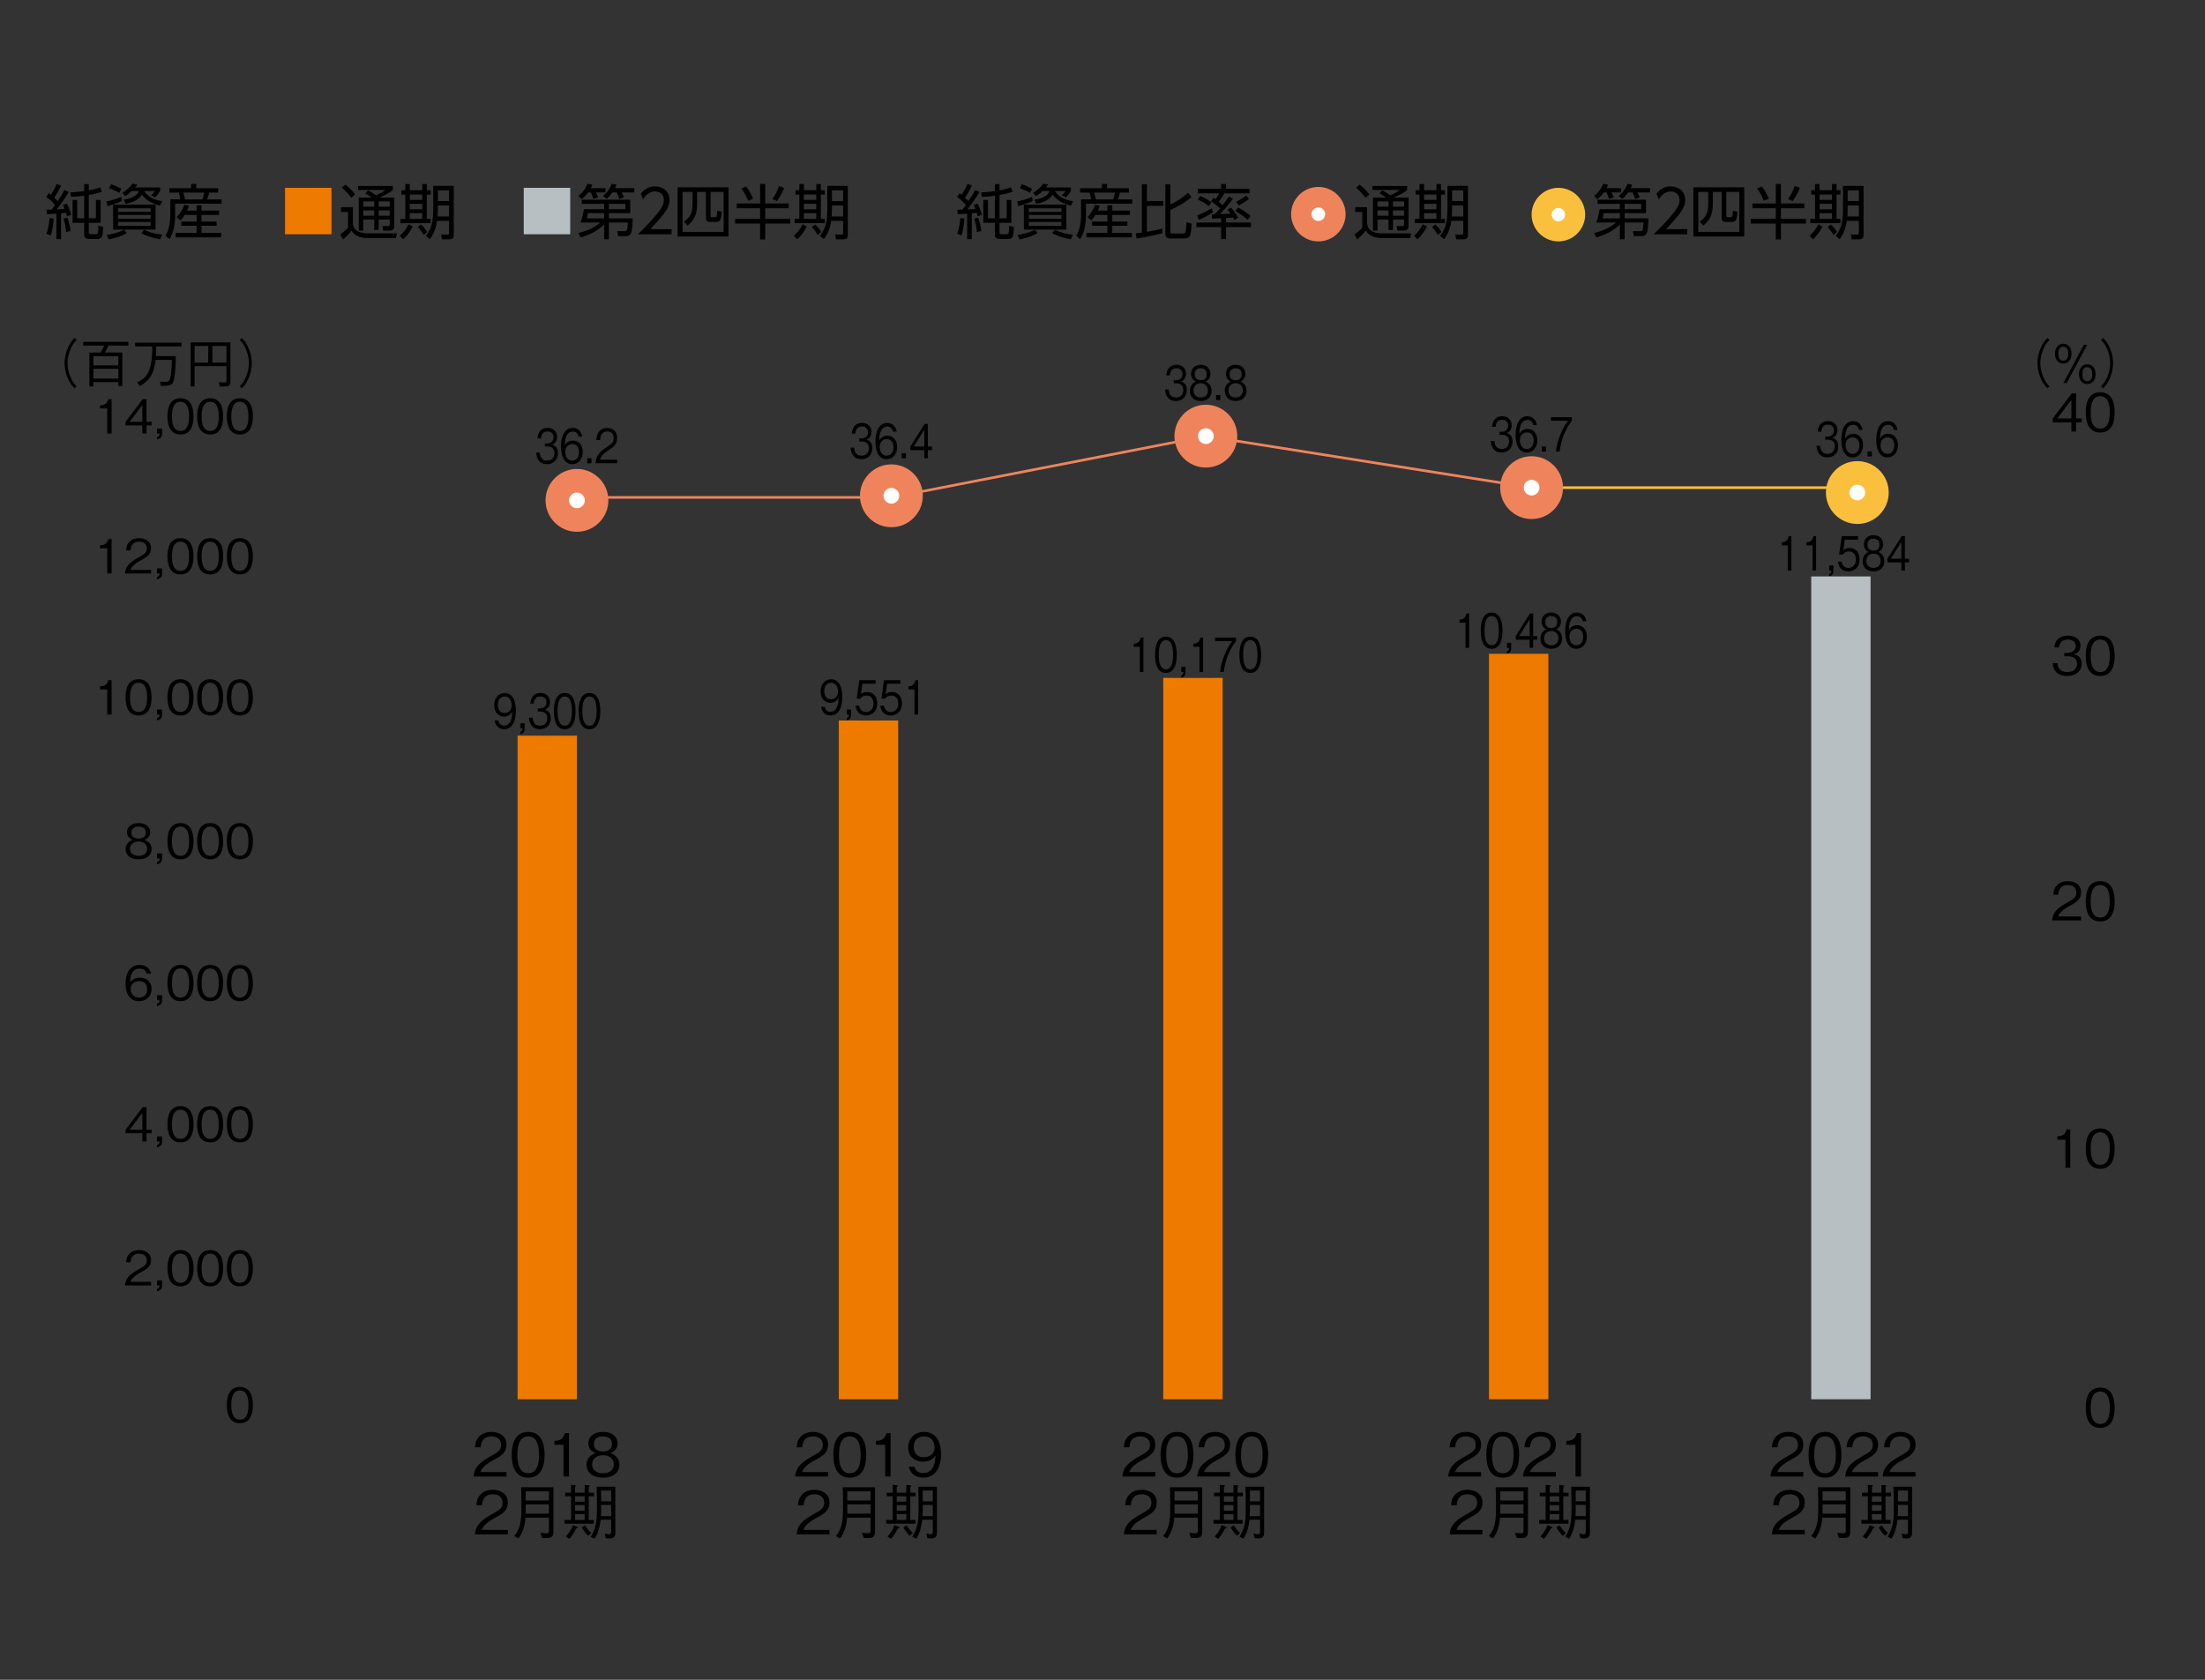 <?xml version="1.0" encoding="utf-8"?>
<!-- Generator: Adobe Illustrator 25.4.1, SVG Export Plug-In . SVG Version: 6.00 Build 0)  -->
<svg version="1.1" id="レイヤー_1" xmlns="http://www.w3.org/2000/svg" xmlns:xlink="http://www.w3.org/1999/xlink" x="0px"
	 y="0px" width="420px" height="320px" viewBox="0 0 420 320" enable-background="new 0 0 420 320" xml:space="preserve">
<rect x="0" y="0" width="420" height="320" fill="#333333" stroke="none"/>
<line fill="none" stroke="#FAC03D" stroke-width="0.499" stroke-miterlimit="10" x1="353.775" y1="92.895" x2="291.731" y2="92.895"/>
<g>
	<path d="M14.592,64.75c-0.389,0.42-0.609,0.668-0.898,1.207c-0.529,0.988-0.838,2.146-0.838,3.225c0,1.076,0.309,2.234,0.838,3.223
		c0.289,0.539,0.51,0.789,0.898,1.207l-0.408,0.359c-0.4-0.43-0.639-0.709-0.939-1.258c-0.607-1.088-0.938-2.324-0.938-3.531
		c0-1.209,0.33-2.445,0.938-3.533c0.301-0.549,0.539-0.828,0.939-1.258L14.592,64.75z"/>
	<path d="M20.674,65.828c-0.229,0.498-0.408,0.818-0.707,1.326h3.332v6.387h-0.758v-0.748h-4.75v0.828h-0.76v-6.467h2.137
		c0.189-0.328,0.459-0.877,0.668-1.326h-3.992v-0.699h8.604v0.699H20.674z M17.792,67.854v1.756h4.75v-1.756H17.792z M22.542,70.258
		h-4.75v1.857h4.75V70.258z"/>
	<path d="M29.739,66.008c0,0.867,0,1.217-0.049,1.826h3.791c0.021,2.645-0.289,4.43-0.479,4.91
		c-0.219,0.559-0.498,0.758-2.355,0.777l-0.18-0.828c0.25,0.02,0.59,0.051,0.979,0.051c0.828,0,0.918-0.27,1.059-1.139
		c0.229-1.387,0.229-2.604,0.219-3.053h-3.084c-0.338,3.123-1.566,4.191-2.992,4.969l-0.549-0.678
		c1.736-0.809,2.943-1.887,2.893-6.836h-3.252v-0.729h8.83v0.729H29.739z"/>
	<path d="M36.311,65.229h7.584v7.336c0,1.098-0.359,1.088-2.016,1.066l-0.229-0.838c0.318,0.031,0.857,0.08,1.037,0.08
		c0.27,0,0.439-0.061,0.439-0.389V69.75h-6.059v3.871h-0.758V65.229z M39.665,69.082v-3.174h-2.596v3.174H39.665z M43.127,69.082
		v-3.174h-2.674v3.174H43.127z"/>
	<path d="M45.667,73.611c0.391-0.418,0.609-0.668,0.898-1.207c0.529-0.988,0.838-2.146,0.838-3.223c0-1.078-0.309-2.236-0.838-3.225
		c-0.289-0.539-0.508-0.787-0.898-1.207l0.41-0.359c0.398,0.43,0.639,0.709,0.938,1.258c0.609,1.088,0.938,2.324,0.938,3.533
		c0,1.207-0.328,2.443-0.938,3.531c-0.299,0.549-0.539,0.828-0.938,1.258L45.667,73.611z"/>
</g>
<g>
	<path d="M337.227,281.271c0.17-1.971,1.381-2.797,3.453-3.975c1.234-0.701,1.789-1.008,1.789-2.049
		c0-1.303-1.064-1.619-1.834-1.619c-1.947,0-2.039,1.643-2.061,2.084h-1.076c0.033-0.477,0.078-1.279,0.736-1.994
		c0.781-0.871,1.969-0.939,2.377-0.939c1.178,0,2.875,0.545,2.875,2.412c0,1.461-0.848,2.084-2.365,2.887
		c-2.084,1.109-2.367,1.824-2.594,2.344h4.959v0.85H337.227z"/>
	<path d="M347.624,281.498c-2.535,0-3.137-2.275-3.137-4.359c0-2.082,0.602-4.359,3.137-4.359c2.537,0,3.125,2.299,3.125,4.359
		C350.749,279.211,350.161,281.498,347.624,281.498z M347.624,273.629c-1.619,0-2.061,1.652-2.061,3.51
		c0,1.936,0.475,3.51,2.061,3.51c1.596,0,2.061-1.584,2.061-3.51C349.684,275.225,349.219,273.629,347.624,273.629z"/>
	<path d="M351.477,281.271c0.17-1.971,1.381-2.797,3.453-3.975c1.234-0.701,1.789-1.008,1.789-2.049
		c0-1.303-1.064-1.619-1.834-1.619c-1.947,0-2.039,1.643-2.061,2.084h-1.076c0.033-0.477,0.078-1.279,0.736-1.994
		c0.781-0.871,1.969-0.939,2.377-0.939c1.178,0,2.875,0.545,2.875,2.412c0,1.461-0.848,2.084-2.365,2.887
		c-2.084,1.109-2.367,1.824-2.594,2.344h4.959v0.85H351.477z"/>
	<path d="M358.6,281.271c0.17-1.971,1.381-2.797,3.453-3.975c1.234-0.701,1.789-1.008,1.789-2.049c0-1.303-1.064-1.619-1.834-1.619
		c-1.947,0-2.039,1.643-2.061,2.084h-1.076c0.033-0.477,0.078-1.279,0.736-1.994c0.781-0.871,1.969-0.939,2.377-0.939
		c1.178,0,2.875,0.545,2.875,2.412c0,1.461-0.848,2.084-2.365,2.887c-2.084,1.109-2.367,1.824-2.594,2.344h4.959v0.85H358.6z"/>
</g>
<g>
	<path d="M337.499,292.297c0.17-1.971,1.381-2.797,3.453-3.975c1.234-0.701,1.789-1.008,1.789-2.049
		c0-1.303-1.064-1.619-1.834-1.619c-1.947,0-2.039,1.643-2.061,2.084h-1.076c0.033-0.477,0.078-1.279,0.736-1.994
		c0.781-0.871,1.969-0.939,2.377-0.939c1.178,0,2.875,0.545,2.875,2.412c0,1.461-0.848,2.084-2.365,2.887
		c-2.084,1.109-2.367,1.824-2.594,2.344h4.959v0.85H337.499z"/>
	<path d="M350.885,292.998c-0.262,0-0.441-0.01-0.611-0.021l-0.328-0.975c0.725,0.068,1.154,0.092,1.188,0.092
		c0.441,0,0.441-0.193,0.441-0.703v-2.275h-4.482c-0.092,1.688-0.623,3.012-1.324,3.951l-0.805-0.441
		c0.814-1.02,1.369-2.117,1.369-4.982c0-1.018,0-3.441-0.066-4.312h6.158v8.322C352.424,292.795,352.129,292.998,350.885,292.998z
		 M351.575,284.1h-4.426v1.744h4.426V284.1z M351.575,286.58h-4.426v1.766h4.426V286.58z"/>
	<path d="M359.059,282.945c0.113,0.012,0.295,0.033,0.295,0.125c0,0.102-0.137,0.135-0.205,0.158v1.131h1.02v0.68h-1.02v4.518h0.975
		v0.703h-5.57v-0.703h1.234v-4.518h-1.121v-0.68h1.121v-1.506l0.713,0.08c0.057,0,0.26,0.023,0.26,0.125
		c0,0.045-0.033,0.09-0.203,0.191v1.109h1.822v-1.471L359.059,282.945z M354.792,292.715c0.475-0.531,1.018-1.223,1.346-2.184
		l0.725,0.293c0.137,0.057,0.205,0.104,0.205,0.182c0,0.102-0.092,0.137-0.318,0.193c-0.316,0.68-0.689,1.256-1.279,1.959
		L354.792,292.715z M358.379,285.039h-1.822v1.031h1.822V285.039z M358.379,286.715h-1.822v1.064h1.822V286.715z M358.379,288.436
		h-1.822v1.121h1.822V288.436z M358.415,290.564c0.52,0.758,0.838,1.133,1.211,1.473l-0.566,0.531
		c-0.486-0.453-0.871-1.008-1.234-1.562L358.415,290.564z M361.426,289.5c-0.125,1.145-0.387,2.412-1.145,3.623l-0.748-0.385
		c0.998-1.607,1.189-2.797,1.189-5.627c0-1.291-0.021-2.592-0.068-3.883h3.566v8.672c0,0.441,0,1.178-1.098,1.178
		c-0.08,0-0.328-0.012-0.725-0.057l-0.182-0.883c0.271,0.057,0.635,0.146,0.826,0.146c0.34,0,0.387-0.238,0.387-0.498V289.5H361.426
		z M363.43,288.82v-2.139h-1.914c0,1.291,0,1.438-0.035,2.139H363.43z M363.43,286.002v-2.061h-1.914v2.061H363.43z"/>
</g>
<line fill="none" stroke="#EF845C" stroke-width="0.499" stroke-miterlimit="10" x1="291.732" y1="92.895" x2="229.688" y2="83.085"/>
<g>
	<defs>
		<rect id="SVGID_1_" y="58.997" width="413.572" height="239.188"/>
	</defs>
	<clipPath id="SVGID_00000009548960334586674050000009195957906234108303_">
		<use xlink:href="#SVGID_1_"  overflow="visible"/>
	</clipPath>
	<path clip-path="url(#SVGID_00000009548960334586674050000009195957906234108303_)" fill="#EF845C" d="M285.748,92.895
		c0-3.292,2.692-5.984,5.984-5.984s5.984,2.692,5.984,5.984c0,3.292-2.692,5.984-5.984,5.984S285.748,96.187,285.748,92.895"/>
	<path clip-path="url(#SVGID_00000009548960334586674050000009195957906234108303_)" fill="#FFFFFF" d="M290.236,92.895
		c0-0.822,0.672-1.496,1.496-1.496s1.496,0.674,1.496,1.496c0,0.822-0.672,1.496-1.496,1.496S290.236,93.717,290.236,92.895"/>
</g>
<g>
	<path d="M340.526,108.68v-4.791h-1.152v-0.584c0.486-0.035,1.092-0.08,1.324-1.174h0.516v6.549H340.526z"/>
	<path d="M345.239,108.68v-4.791h-1.152v-0.584c0.486-0.035,1.092-0.08,1.324-1.174h0.516v6.549H345.239z"/>
	<path d="M348.426,109.793v-0.467c0.291-0.107,0.389-0.197,0.41-0.646h-0.41v-0.961h0.801v0.951
		C349.227,109.531,348.799,109.666,348.426,109.793z"/>
	<path d="M352.061,108.859c-1.182,0-1.816-0.744-1.982-1.867h0.711c0.113,0.781,0.65,1.203,1.271,1.203
		c0.77,0,1.451-0.557,1.451-1.605c0-0.307-0.09-1.535-1.324-1.535c-0.336,0-0.867,0.1-1.174,0.592h-0.703l0.486-3.516h3.117v0.672
		h-2.527l-0.275,2c0.193-0.16,0.508-0.42,1.166-0.42c1.113,0,1.936,0.762,1.936,2.197
		C354.213,108.078,353.219,108.859,352.061,108.859z"/>
	<path d="M356.862,108.859c-1.338,0-2.072-0.854-2.072-1.947c0-1.266,0.883-1.65,1.145-1.768c-0.59-0.225-0.92-0.807-0.92-1.463
		c0-0.969,0.658-1.73,1.848-1.73c1.219,0,1.84,0.799,1.84,1.73c0,0.637-0.314,1.23-0.912,1.463c0.262,0.117,1.135,0.502,1.135,1.768
		C358.924,108.033,358.17,108.859,356.862,108.859z M356.862,105.467c-0.801,0-1.369,0.539-1.369,1.391
		c0,0.646,0.359,1.328,1.369,1.328c1.002,0,1.361-0.682,1.361-1.328C358.223,106.051,357.706,105.467,356.862,105.467z
		 M356.862,102.623c-0.531,0-1.145,0.234-1.145,1.141s0.621,1.139,1.145,1.139c0.5,0,1.137-0.215,1.137-1.139
		C357.999,102.857,357.385,102.623,356.862,102.623z"/>
	<path d="M362.838,107.127v1.553h-0.674v-1.553h-2.654v-0.689l2.715-4.307h0.613v4.307h0.799v0.689H362.838z M362.165,103.252
		l-2.01,3.186h2.01V103.252z"/>
</g>
<g>
	<path d="M286.038,86.201c-0.629,0-1.309-0.188-1.719-0.889c-0.301-0.502-0.322-0.969-0.346-1.309h0.682
		c0.021,0.34,0.09,1.525,1.398,1.525c0.92,0,1.383-0.639,1.383-1.436c0-0.951-0.658-1.258-1.242-1.258h-0.574v-0.592h0.484
		c0.42,0,1.168-0.277,1.168-1.148c0-0.502-0.24-1.131-1.152-1.131c-0.359,0-0.732,0.109-0.973,0.449
		c-0.223,0.324-0.254,0.646-0.275,0.898h-0.674c0.105-1.59,1.092-2.02,1.93-2.02c1.092,0,1.816,0.699,1.816,1.713
		c0,1.113-0.717,1.391-0.949,1.48c0.307,0.1,1.113,0.342,1.113,1.615C288.108,85.268,287.354,86.201,286.038,86.201z"/>
	<path d="M290.84,86.201c-1.869,0-2.154-2.172-2.154-3.311c0-2.332,0.883-3.598,2.244-3.598c0.703,0,1.6,0.395,1.801,1.668h-0.701
		c-0.053-0.25-0.211-0.969-1.1-0.969c-1.443,0-1.51,1.965-1.533,2.629c0.277-0.467,0.74-0.906,1.555-0.906
		c0.98,0,1.869,0.719,1.869,2.154C292.821,85.17,292.059,86.201,290.84,86.201z M291.85,82.873
		c-0.232-0.369-0.621-0.494-0.994-0.494c-0.689,0-1.354,0.477-1.354,1.48c0,0.664,0.299,1.67,1.314,1.67
		c0.779,0,1.303-0.602,1.303-1.59C292.12,83.645,292.067,83.213,291.85,82.873z"/>
	<path d="M293.684,86.021v-0.959h0.801v0.959H293.684z"/>
	<path d="M297.073,86.021h-0.711c0.105-1.104,0.426-2.152,0.814-3.158c0.531-1.354,0.98-1.992,1.496-2.719h-3.26v-0.672h3.992v0.672
		C298.133,81.76,297.348,83.824,297.073,86.021z"/>
</g>
<g>
	<defs>
		<rect id="SVGID_00000147193836486224325170000014905808644184442271_" y="58.997" width="413.572" height="239.188"/>
	</defs>
	<clipPath id="SVGID_00000096052317922747452850000011095170161823356832_">
		<use xlink:href="#SVGID_00000147193836486224325170000014905808644184442271_"  overflow="visible"/>
	</clipPath>
	<path clip-path="url(#SVGID_00000096052317922747452850000011095170161823356832_)" fill="#FAC03D" d="M347.791,93.828
		c0-3.292,2.692-5.984,5.984-5.984s5.984,2.692,5.984,5.984c0,3.292-2.692,5.984-5.984,5.984S347.791,97.12,347.791,93.828"/>
	<path clip-path="url(#SVGID_00000096052317922747452850000011095170161823356832_)" fill="#FFFFFF" d="M352.279,93.828
		c0-0.824,0.672-1.496,1.496-1.496s1.496,0.672,1.496,1.496c0,0.822-0.672,1.496-1.496,1.496S352.279,94.65,352.279,93.828"/>
</g>
<g>
	<path d="M348.081,87.131c-0.629,0-1.309-0.188-1.719-0.889c-0.301-0.502-0.322-0.969-0.346-1.309h0.682
		c0.021,0.34,0.09,1.525,1.398,1.525c0.92,0,1.383-0.639,1.383-1.436c0-0.951-0.658-1.258-1.242-1.258h-0.574v-0.592h0.484
		c0.42,0,1.168-0.277,1.168-1.148c0-0.502-0.24-1.131-1.152-1.131c-0.359,0-0.732,0.109-0.973,0.449
		c-0.223,0.324-0.254,0.646-0.275,0.898h-0.674c0.105-1.59,1.092-2.02,1.93-2.02c1.092,0,1.816,0.699,1.816,1.713
		c0,1.113-0.717,1.391-0.949,1.48c0.307,0.1,1.113,0.342,1.113,1.615C350.151,86.197,349.397,87.131,348.081,87.131z"/>
	<path d="M352.883,87.131c-1.869,0-2.154-2.172-2.154-3.311c0-2.332,0.883-3.598,2.244-3.598c0.703,0,1.6,0.395,1.801,1.668h-0.701
		c-0.053-0.25-0.211-0.969-1.1-0.969c-1.443,0-1.51,1.965-1.533,2.629c0.277-0.467,0.74-0.906,1.555-0.906
		c0.98,0,1.869,0.719,1.869,2.154C354.864,86.1,354.102,87.131,352.883,87.131z M353.893,83.803
		c-0.232-0.369-0.621-0.494-0.994-0.494c-0.689,0-1.354,0.477-1.354,1.48c0,0.664,0.299,1.67,1.314,1.67
		c0.779,0,1.303-0.602,1.303-1.59C354.163,84.574,354.11,84.143,353.893,83.803z"/>
	<path d="M355.727,86.951v-0.959h0.801v0.959H355.727z"/>
	<path d="M359.534,87.131c-1.869,0-2.154-2.172-2.154-3.311c0-2.332,0.883-3.598,2.244-3.598c0.703,0,1.6,0.395,1.801,1.668h-0.701
		c-0.053-0.25-0.211-0.969-1.1-0.969c-1.443,0-1.51,1.965-1.533,2.629c0.277-0.467,0.74-0.906,1.555-0.906
		c0.98,0,1.869,0.719,1.869,2.154C361.514,86.1,360.752,87.131,359.534,87.131z M360.543,83.803
		c-0.232-0.369-0.621-0.494-0.994-0.494c-0.689,0-1.354,0.477-1.354,1.48c0,0.664,0.299,1.67,1.314,1.67
		c0.779,0,1.303-0.602,1.303-1.59C360.813,84.574,360.76,84.143,360.543,83.803z"/>
</g>
<g>
	<path d="M45.692,271.121c-2.01,0-2.484-1.803-2.484-3.455c0-1.65,0.475-3.453,2.484-3.453s2.477,1.82,2.477,3.453
		C48.168,269.309,47.702,271.121,45.692,271.121z M45.692,264.885c-1.283,0-1.633,1.311-1.633,2.781
		c0,1.535,0.377,2.781,1.633,2.781c1.266,0,1.633-1.256,1.633-2.781C47.325,266.15,46.958,264.885,45.692,264.885z"/>
</g>
<g>
	<path d="M23.807,244.873c0.135-1.561,1.096-2.217,2.738-3.148c0.977-0.557,1.416-0.799,1.416-1.625
		c0-1.031-0.842-1.283-1.453-1.283c-1.543,0-1.615,1.301-1.633,1.65h-0.852c0.025-0.375,0.062-1.014,0.582-1.578
		c0.619-0.691,1.562-0.744,1.885-0.744c0.934,0,2.279,0.43,2.279,1.91c0,1.158-0.674,1.65-1.875,2.289
		c-1.652,0.879-1.875,1.443-2.055,1.855h3.93v0.674H23.807z"/>
	<path d="M29.911,245.986v-0.467c0.35-0.107,0.467-0.197,0.494-0.646h-0.494v-0.961h0.961v0.951
		C30.872,245.725,30.36,245.859,29.911,245.986z"/>
	<path d="M34.381,245.053c-2.01,0-2.484-1.803-2.484-3.455c0-1.65,0.475-3.453,2.484-3.453s2.477,1.82,2.477,3.453
		C36.858,243.24,36.391,245.053,34.381,245.053z M34.381,238.816c-1.283,0-1.633,1.311-1.633,2.781c0,1.535,0.377,2.781,1.633,2.781
		c1.266,0,1.633-1.256,1.633-2.781C36.014,240.082,35.647,238.816,34.381,238.816z"/>
	<path d="M40.036,245.053c-2.01,0-2.484-1.803-2.484-3.455c0-1.65,0.475-3.453,2.484-3.453s2.477,1.82,2.477,3.453
		C42.512,243.24,42.045,245.053,40.036,245.053z M40.036,238.816c-1.283,0-1.633,1.311-1.633,2.781c0,1.535,0.377,2.781,1.633,2.781
		c1.266,0,1.633-1.256,1.633-2.781C41.668,240.082,41.301,238.816,40.036,238.816z"/>
	<path d="M45.692,245.053c-2.01,0-2.484-1.803-2.484-3.455c0-1.65,0.475-3.453,2.484-3.453s2.477,1.82,2.477,3.453
		C48.168,243.24,47.702,245.053,45.692,245.053z M45.692,238.816c-1.283,0-1.633,1.311-1.633,2.781c0,1.535,0.377,2.781,1.633,2.781
		c1.266,0,1.633-1.256,1.633-2.781C47.325,240.082,46.958,238.816,45.692,238.816z"/>
</g>
<g>
	<path d="M27.917,215.896v1.553H27.11v-1.553h-3.186v-0.689l3.258-4.307h0.734v4.307h0.961v0.689H27.917z M27.11,212.021
		l-2.414,3.186h2.414V212.021z"/>
	<path d="M29.911,218.562v-0.467c0.35-0.107,0.467-0.197,0.494-0.646h-0.494v-0.961h0.961v0.951
		C30.872,218.301,30.36,218.436,29.911,218.562z"/>
	<path d="M34.381,217.629c-2.01,0-2.484-1.803-2.484-3.455c0-1.65,0.475-3.453,2.484-3.453s2.477,1.82,2.477,3.453
		C36.858,215.816,36.391,217.629,34.381,217.629z M34.381,211.393c-1.283,0-1.633,1.311-1.633,2.781
		c0,1.535,0.377,2.781,1.633,2.781c1.266,0,1.633-1.256,1.633-2.781C36.014,212.658,35.647,211.393,34.381,211.393z"/>
	<path d="M40.036,217.629c-2.01,0-2.484-1.803-2.484-3.455c0-1.65,0.475-3.453,2.484-3.453s2.477,1.82,2.477,3.453
		C42.512,215.816,42.045,217.629,40.036,217.629z M40.036,211.393c-1.283,0-1.633,1.311-1.633,2.781
		c0,1.535,0.377,2.781,1.633,2.781c1.266,0,1.633-1.256,1.633-2.781C41.668,212.658,41.301,211.393,40.036,211.393z"/>
	<path d="M45.692,217.629c-2.01,0-2.484-1.803-2.484-3.455c0-1.65,0.475-3.453,2.484-3.453s2.477,1.82,2.477,3.453
		C48.168,215.816,47.702,217.629,45.692,217.629z M45.692,211.393c-1.283,0-1.633,1.311-1.633,2.781
		c0,1.535,0.377,2.781,1.633,2.781c1.266,0,1.633-1.256,1.633-2.781C47.325,212.658,46.958,211.393,45.692,211.393z"/>
</g>
<g>
	<path d="M26.5,190.727c-2.244,0-2.584-2.172-2.584-3.311c0-2.334,1.059-3.598,2.691-3.598c0.842,0,1.92,0.395,2.162,1.668h-0.844
		c-0.062-0.25-0.252-0.969-1.318-0.969c-1.732,0-1.812,1.965-1.84,2.629c0.332-0.467,0.889-0.906,1.865-0.906
		c1.176,0,2.244,0.719,2.244,2.152C28.877,189.695,27.961,190.727,26.5,190.727z M27.711,187.398
		c-0.279-0.369-0.746-0.494-1.193-0.494c-0.826,0-1.625,0.475-1.625,1.48c0,0.664,0.359,1.668,1.58,1.668
		c0.934,0,1.561-0.6,1.561-1.588C28.034,188.17,27.971,187.738,27.711,187.398z"/>
	<path d="M29.911,191.66v-0.467c0.35-0.107,0.467-0.197,0.494-0.646h-0.494v-0.961h0.961v0.951
		C30.872,191.398,30.36,191.533,29.911,191.66z"/>
	<path d="M34.381,190.727c-2.01,0-2.484-1.803-2.484-3.455c0-1.65,0.475-3.453,2.484-3.453s2.477,1.82,2.477,3.453
		C36.858,188.914,36.391,190.727,34.381,190.727z M34.381,184.49c-1.283,0-1.633,1.311-1.633,2.781c0,1.535,0.377,2.781,1.633,2.781
		c1.266,0,1.633-1.256,1.633-2.781C36.014,185.756,35.647,184.49,34.381,184.49z"/>
	<path d="M40.036,190.727c-2.01,0-2.484-1.803-2.484-3.455c0-1.65,0.475-3.453,2.484-3.453s2.477,1.82,2.477,3.453
		C42.512,188.914,42.045,190.727,40.036,190.727z M40.036,184.49c-1.283,0-1.633,1.311-1.633,2.781c0,1.535,0.377,2.781,1.633,2.781
		c1.266,0,1.633-1.256,1.633-2.781C41.668,185.756,41.301,184.49,40.036,184.49z"/>
	<path d="M45.692,190.727c-2.01,0-2.484-1.803-2.484-3.455c0-1.65,0.475-3.453,2.484-3.453s2.477,1.82,2.477,3.453
		C48.168,188.914,47.702,190.727,45.692,190.727z M45.692,184.49c-1.283,0-1.633,1.311-1.633,2.781c0,1.535,0.377,2.781,1.633,2.781
		c1.266,0,1.633-1.256,1.633-2.781C47.325,185.756,46.958,184.49,45.692,184.49z"/>
</g>
<g>
	<path d="M20.43,109.246v-4.791h-1.381v-0.584c0.582-0.035,1.311-0.08,1.588-1.174h0.619v6.549H20.43z"/>
	<path d="M23.805,109.246c0.135-1.561,1.096-2.217,2.738-3.148c0.977-0.557,1.416-0.799,1.416-1.625
		c0-1.031-0.842-1.283-1.453-1.283c-1.543,0-1.615,1.301-1.633,1.65h-0.852c0.025-0.375,0.062-1.014,0.582-1.578
		c0.619-0.691,1.562-0.744,1.885-0.744c0.934,0,2.279,0.43,2.279,1.91c0,1.158-0.674,1.65-1.875,2.289
		c-1.652,0.879-1.875,1.443-2.055,1.855h3.93v0.674H23.805z"/>
	<path d="M29.911,110.359v-0.467c0.35-0.107,0.467-0.197,0.494-0.646h-0.494v-0.961h0.961v0.951
		C30.872,110.098,30.36,110.232,29.911,110.359z"/>
	<path d="M34.379,109.426c-2.01,0-2.484-1.803-2.484-3.455c0-1.65,0.475-3.453,2.484-3.453s2.477,1.82,2.477,3.453
		C36.856,107.613,36.389,109.426,34.379,109.426z M34.379,103.189c-1.283,0-1.633,1.311-1.633,2.781
		c0,1.535,0.377,2.781,1.633,2.781c1.266,0,1.633-1.256,1.633-2.781C36.012,104.455,35.645,103.189,34.379,103.189z"/>
	<path d="M40.036,109.426c-2.01,0-2.484-1.803-2.484-3.455c0-1.65,0.475-3.453,2.484-3.453s2.477,1.82,2.477,3.453
		C42.512,107.613,42.045,109.426,40.036,109.426z M40.036,103.189c-1.283,0-1.633,1.311-1.633,2.781
		c0,1.535,0.377,2.781,1.633,2.781c1.266,0,1.633-1.256,1.633-2.781C41.668,104.455,41.301,103.189,40.036,103.189z"/>
	<path d="M45.69,109.426c-2.01,0-2.484-1.803-2.484-3.455c0-1.65,0.475-3.453,2.484-3.453s2.477,1.82,2.477,3.453
		C48.167,107.613,47.7,109.426,45.69,109.426z M45.69,103.189c-1.283,0-1.633,1.311-1.633,2.781c0,1.535,0.377,2.781,1.633,2.781
		c1.266,0,1.633-1.256,1.633-2.781C47.323,104.455,46.956,103.189,45.69,103.189z"/>
</g>
<g>
	<path d="M20.43,82.594v-4.791h-1.381v-0.582c0.582-0.037,1.311-0.082,1.588-1.176h0.619v6.549H20.43z"/>
	<path d="M27.915,81.043v1.551h-0.807v-1.551h-3.186v-0.691l3.258-4.307h0.734v4.307h0.961v0.691H27.915z M27.108,77.166
		l-2.414,3.186h2.414V77.166z"/>
	<path d="M29.911,83.707V83.24c0.35-0.107,0.467-0.197,0.494-0.646h-0.494v-0.959h0.961v0.951
		C30.872,83.447,30.36,83.582,29.911,83.707z"/>
	<path d="M34.379,82.773c-2.01,0-2.484-1.803-2.484-3.453c0-1.652,0.475-3.455,2.484-3.455s2.477,1.82,2.477,3.455
		C36.856,80.961,36.389,82.773,34.379,82.773z M34.379,76.537c-1.283,0-1.633,1.311-1.633,2.783c0,1.533,0.377,2.781,1.633,2.781
		c1.266,0,1.633-1.258,1.633-2.781C36.012,77.803,35.645,76.537,34.379,76.537z"/>
	<path d="M40.036,82.773c-2.01,0-2.484-1.803-2.484-3.453c0-1.652,0.475-3.455,2.484-3.455s2.477,1.82,2.477,3.455
		C42.512,80.961,42.045,82.773,40.036,82.773z M40.036,76.537c-1.283,0-1.633,1.311-1.633,2.783c0,1.533,0.377,2.781,1.633,2.781
		c1.266,0,1.633-1.258,1.633-2.781C41.668,77.803,41.301,76.537,40.036,76.537z"/>
	<path d="M45.69,82.773c-2.01,0-2.484-1.803-2.484-3.453c0-1.652,0.475-3.455,2.484-3.455s2.477,1.82,2.477,3.455
		C48.167,80.961,47.7,82.773,45.69,82.773z M45.69,76.537c-1.283,0-1.633,1.311-1.633,2.783c0,1.533,0.377,2.781,1.633,2.781
		c1.266,0,1.633-1.258,1.633-2.781C47.323,77.803,46.956,76.537,45.69,76.537z"/>
</g>
<g>
	<path d="M20.43,136.121v-4.791h-1.381v-0.584c0.582-0.035,1.311-0.08,1.588-1.174h0.619v6.549H20.43z"/>
	<path d="M26.399,136.301c-2.01,0-2.484-1.803-2.484-3.455c0-1.65,0.475-3.453,2.484-3.453s2.477,1.82,2.477,3.453
		C28.875,134.488,28.409,136.301,26.399,136.301z M26.399,130.064c-1.283,0-1.633,1.311-1.633,2.781
		c0,1.535,0.377,2.781,1.633,2.781c1.266,0,1.633-1.256,1.633-2.781C28.032,131.33,27.665,130.064,26.399,130.064z"/>
	<path d="M29.911,137.234v-0.467c0.35-0.107,0.467-0.197,0.494-0.646h-0.494v-0.961h0.961v0.951
		C30.872,136.973,30.36,137.107,29.911,137.234z"/>
	<path d="M34.379,136.301c-2.01,0-2.484-1.803-2.484-3.455c0-1.65,0.475-3.453,2.484-3.453s2.477,1.82,2.477,3.453
		C36.856,134.488,36.389,136.301,34.379,136.301z M34.379,130.064c-1.283,0-1.633,1.311-1.633,2.781
		c0,1.535,0.377,2.781,1.633,2.781c1.266,0,1.633-1.256,1.633-2.781C36.012,131.33,35.645,130.064,34.379,130.064z"/>
	<path d="M40.036,136.301c-2.01,0-2.484-1.803-2.484-3.455c0-1.65,0.475-3.453,2.484-3.453s2.477,1.82,2.477,3.453
		C42.512,134.488,42.045,136.301,40.036,136.301z M40.036,130.064c-1.283,0-1.633,1.311-1.633,2.781
		c0,1.535,0.377,2.781,1.633,2.781c1.266,0,1.633-1.256,1.633-2.781C41.668,131.33,41.301,130.064,40.036,130.064z"/>
	<path d="M45.69,136.301c-2.01,0-2.484-1.803-2.484-3.455c0-1.65,0.475-3.453,2.484-3.453s2.477,1.82,2.477,3.453
		C48.167,134.488,47.7,136.301,45.69,136.301z M45.69,130.064c-1.283,0-1.633,1.311-1.633,2.781c0,1.535,0.377,2.781,1.633,2.781
		c1.266,0,1.633-1.256,1.633-2.781C47.323,131.33,46.956,130.064,45.69,130.064z"/>
</g>
<g>
	<path d="M26.401,163.707c-1.605,0-2.484-0.854-2.484-1.947c0-1.266,1.059-1.65,1.371-1.768c-0.709-0.225-1.104-0.807-1.104-1.463
		c0-0.969,0.791-1.73,2.217-1.73c1.463,0,2.207,0.799,2.207,1.73c0,0.637-0.377,1.23-1.094,1.463
		c0.312,0.117,1.363,0.502,1.363,1.768C28.877,162.881,27.971,163.707,26.401,163.707z M26.401,160.314
		c-0.959,0-1.643,0.539-1.643,1.391c0,0.646,0.432,1.328,1.643,1.328c1.203,0,1.633-0.682,1.633-1.328
		C28.034,160.898,27.415,160.314,26.401,160.314z M26.401,157.471c-0.637,0-1.373,0.234-1.373,1.141s0.744,1.139,1.373,1.139
		c0.602,0,1.363-0.215,1.363-1.139C27.764,157.705,27.03,157.471,26.401,157.471z"/>
	<path d="M29.911,164.641v-0.467c0.35-0.107,0.467-0.197,0.494-0.646h-0.494v-0.961h0.961v0.951
		C30.872,164.379,30.36,164.514,29.911,164.641z"/>
	<path d="M34.381,163.707c-2.01,0-2.484-1.803-2.484-3.455c0-1.65,0.475-3.453,2.484-3.453s2.477,1.82,2.477,3.453
		C36.858,161.895,36.391,163.707,34.381,163.707z M34.381,157.471c-1.283,0-1.633,1.311-1.633,2.781
		c0,1.535,0.377,2.781,1.633,2.781c1.266,0,1.633-1.256,1.633-2.781C36.014,158.736,35.647,157.471,34.381,157.471z"/>
	<path d="M40.036,163.707c-2.01,0-2.484-1.803-2.484-3.455c0-1.65,0.475-3.453,2.484-3.453s2.477,1.82,2.477,3.453
		C42.512,161.895,42.045,163.707,40.036,163.707z M40.036,157.471c-1.283,0-1.633,1.311-1.633,2.781
		c0,1.535,0.377,2.781,1.633,2.781c1.266,0,1.633-1.256,1.633-2.781C41.668,158.736,41.301,157.471,40.036,157.471z"/>
	<path d="M45.692,163.707c-2.01,0-2.484-1.803-2.484-3.455c0-1.65,0.475-3.453,2.484-3.453s2.477,1.82,2.477,3.453
		C48.168,161.895,47.702,163.707,45.692,163.707z M45.692,157.471c-1.283,0-1.633,1.311-1.633,2.781
		c0,1.535,0.377,2.781,1.633,2.781c1.266,0,1.633-1.256,1.633-2.781C47.325,158.736,46.958,157.471,45.692,157.471z"/>
</g>
<line fill="none" stroke="#EF845C" stroke-width="0.499" stroke-miterlimit="10" x1="169.787" y1="94.755" x2="109.895" y2="94.755"/>
<line fill="none" stroke="#EF845C" stroke-width="0.499" stroke-miterlimit="10" x1="229.689" y1="83.084" x2="169.787" y2="94.756"/>
<g>
	<defs>
		<rect id="SVGID_00000124877669706439010840000006915862015302247307_" y="58.997" width="413.572" height="239.188"/>
	</defs>
	<clipPath id="SVGID_00000049204438686666550660000010189659537806614683_">
		<use xlink:href="#SVGID_00000124877669706439010840000006915862015302247307_"  overflow="visible"/>
	</clipPath>
	<path clip-path="url(#SVGID_00000049204438686666550660000010189659537806614683_)" fill="#EF845C" d="M103.912,95.323
		c0-3.292,2.692-5.984,5.984-5.984s5.984,2.692,5.984,5.984c0,3.292-2.692,5.984-5.984,5.984S103.912,98.615,103.912,95.323"/>
	<path clip-path="url(#SVGID_00000049204438686666550660000010189659537806614683_)" fill="#FFFFFF" d="M108.4,95.323
		c0-0.822,0.674-1.496,1.496-1.496c0.824,0,1.496,0.674,1.496,1.496c0,0.824-0.672,1.496-1.496,1.496
		C109.074,96.819,108.4,96.147,108.4,95.323"/>
	<path clip-path="url(#SVGID_00000049204438686666550660000010189659537806614683_)" fill="#EF845C" d="M163.802,94.449
		c0-3.292,2.696-5.984,5.986-5.984c3.294,0,5.986,2.692,5.986,5.984c0,3.292-2.692,5.984-5.986,5.984
		C166.498,100.433,163.802,97.741,163.802,94.449"/>
	<path clip-path="url(#SVGID_00000049204438686666550660000010189659537806614683_)" fill="#FFFFFF" d="M168.293,94.449
		c0-0.824,0.674-1.496,1.496-1.496c0.824,0,1.498,0.672,1.498,1.496c0,0.822-0.674,1.496-1.498,1.496
		C168.967,95.945,168.293,95.271,168.293,94.449"/>
	<path clip-path="url(#SVGID_00000049204438686666550660000010189659537806614683_)" fill="#EF845C" d="M223.705,83.084
		c0-3.292,2.692-5.984,5.984-5.984s5.984,2.692,5.984,5.984c0,3.292-2.692,5.984-5.984,5.984S223.705,86.376,223.705,83.084"/>
	<path clip-path="url(#SVGID_00000049204438686666550660000010189659537806614683_)" fill="#FFFFFF" d="M228.193,83.084
		c0-0.824,0.674-1.496,1.496-1.496c0.824,0,1.496,0.672,1.496,1.496c0,0.822-0.672,1.496-1.496,1.496
		C228.867,84.58,228.193,83.906,228.193,83.084"/>
</g>
<g>
	<path d="M104.209,88.422c-0.629,0-1.309-0.189-1.719-0.889c-0.301-0.502-0.322-0.969-0.346-1.311h0.682
		c0.021,0.342,0.09,1.525,1.398,1.525c0.92,0,1.383-0.637,1.383-1.436c0-0.951-0.658-1.256-1.242-1.256h-0.574v-0.592h0.484
		c0.42,0,1.168-0.279,1.168-1.148c0-0.502-0.24-1.131-1.152-1.131c-0.359,0-0.732,0.107-0.973,0.449
		c-0.223,0.322-0.254,0.645-0.275,0.896h-0.674c0.105-1.588,1.092-2.02,1.93-2.02c1.092,0,1.816,0.701,1.816,1.715
		c0,1.111-0.717,1.391-0.949,1.48c0.307,0.098,1.113,0.34,1.113,1.615C106.28,87.488,105.526,88.422,104.209,88.422z"/>
	<path d="M109.012,88.422c-1.869,0-2.154-2.172-2.154-3.311c0-2.334,0.883-3.6,2.244-3.6c0.703,0,1.6,0.396,1.801,1.67h-0.701
		c-0.053-0.252-0.211-0.969-1.1-0.969c-1.443,0-1.51,1.965-1.533,2.629c0.277-0.467,0.74-0.906,1.555-0.906
		c0.98,0,1.869,0.717,1.869,2.152C110.993,87.389,110.231,88.422,109.012,88.422z M110.022,85.092
		c-0.232-0.367-0.621-0.492-0.994-0.492c-0.689,0-1.354,0.475-1.354,1.48c0,0.664,0.299,1.668,1.314,1.668
		c0.779,0,1.303-0.602,1.303-1.588C110.292,85.863,110.239,85.434,110.022,85.092z"/>
	<path d="M111.856,88.242v-0.961h0.801v0.961H111.856z"/>
	<path d="M113.42,88.242c0.111-1.562,0.912-2.217,2.279-3.15c0.814-0.555,1.182-0.799,1.182-1.623c0-1.031-0.703-1.283-1.211-1.283
		c-1.287,0-1.346,1.301-1.361,1.65h-0.711c0.023-0.377,0.053-1.014,0.486-1.578c0.516-0.691,1.301-0.746,1.57-0.746
		c0.777,0,1.898,0.432,1.898,1.912c0,1.156-0.561,1.65-1.562,2.287c-1.375,0.879-1.562,1.445-1.711,1.857h3.273v0.674H113.42z"/>
</g>
<g>
	<path d="M164.098,87.479c-0.629,0-1.309-0.188-1.719-0.889c-0.301-0.502-0.322-0.969-0.346-1.309h0.682
		c0.021,0.34,0.09,1.525,1.398,1.525c0.92,0,1.383-0.639,1.383-1.436c0-0.951-0.658-1.258-1.242-1.258h-0.574v-0.592h0.484
		c0.42,0,1.168-0.277,1.168-1.148c0-0.502-0.24-1.131-1.152-1.131c-0.359,0-0.732,0.109-0.973,0.449
		c-0.223,0.324-0.254,0.646-0.275,0.898h-0.674c0.105-1.59,1.092-2.02,1.93-2.02c1.092,0,1.816,0.699,1.816,1.713
		c0,1.113-0.717,1.391-0.949,1.48c0.307,0.1,1.113,0.342,1.113,1.615C166.168,86.545,165.415,87.479,164.098,87.479z"/>
	<path d="M168.901,87.479c-1.869,0-2.154-2.172-2.154-3.311c0-2.332,0.883-3.598,2.244-3.598c0.703,0,1.6,0.395,1.801,1.668h-0.701
		c-0.053-0.25-0.211-0.969-1.1-0.969c-1.443,0-1.51,1.965-1.533,2.629c0.277-0.467,0.74-0.906,1.555-0.906
		c0.98,0,1.869,0.719,1.869,2.154C170.881,86.447,170.12,87.479,168.901,87.479z M169.911,84.15
		c-0.232-0.369-0.621-0.494-0.994-0.494c-0.689,0-1.354,0.477-1.354,1.48c0,0.664,0.299,1.67,1.314,1.67
		c0.779,0,1.303-0.602,1.303-1.59C170.18,84.922,170.127,84.49,169.911,84.15z"/>
	<path d="M171.745,87.299V86.34h0.801v0.959H171.745z"/>
	<path d="M176.733,85.748v1.551h-0.674v-1.551h-2.654v-0.691l2.715-4.307h0.613v4.307h0.799v0.691H176.733z M176.059,81.871
		l-2.01,3.186h2.01V81.871z"/>
</g>
<g>
	<path d="M223.993,76.393c-0.629,0-1.309-0.188-1.719-0.889c-0.301-0.502-0.322-0.969-0.346-1.309h0.682
		c0.021,0.34,0.09,1.525,1.398,1.525c0.92,0,1.383-0.639,1.383-1.436c0-0.951-0.658-1.258-1.242-1.258h-0.574v-0.592h0.484
		c0.42,0,1.168-0.277,1.168-1.148c0-0.502-0.24-1.131-1.152-1.131c-0.359,0-0.732,0.109-0.973,0.449
		c-0.223,0.324-0.254,0.646-0.275,0.898h-0.674c0.105-1.59,1.092-2.02,1.93-2.02c1.092,0,1.816,0.699,1.816,1.713
		c0,1.113-0.717,1.391-0.949,1.48c0.307,0.1,1.113,0.342,1.113,1.615C226.063,75.459,225.309,76.393,223.993,76.393z"/>
	<path d="M228.713,76.393c-1.338,0-2.072-0.852-2.072-1.947c0-1.264,0.883-1.65,1.145-1.768c-0.59-0.225-0.92-0.807-0.92-1.461
		c0-0.971,0.658-1.732,1.848-1.732c1.219,0,1.84,0.799,1.84,1.732c0,0.637-0.314,1.229-0.912,1.461
		c0.262,0.117,1.135,0.504,1.135,1.768C230.776,75.566,230.022,76.393,228.713,76.393z M228.713,73.002
		c-0.801,0-1.369,0.537-1.369,1.391c0,0.645,0.359,1.328,1.369,1.328c1.002,0,1.361-0.684,1.361-1.328
		C230.075,73.584,229.557,73.002,228.713,73.002z M228.713,70.156c-0.531,0-1.145,0.234-1.145,1.141s0.621,1.139,1.145,1.139
		c0.5,0,1.137-0.215,1.137-1.139C229.85,70.391,229.237,70.156,228.713,70.156z"/>
	<path d="M231.639,76.213v-0.959h0.801v0.959H231.639z"/>
	<path d="M235.364,76.393c-1.338,0-2.072-0.852-2.072-1.947c0-1.264,0.883-1.65,1.145-1.768c-0.59-0.225-0.92-0.807-0.92-1.461
		c0-0.971,0.658-1.732,1.848-1.732c1.219,0,1.84,0.799,1.84,1.732c0,0.637-0.314,1.229-0.912,1.461
		c0.262,0.117,1.135,0.504,1.135,1.768C237.426,75.566,236.672,76.393,235.364,76.393z M235.364,73.002
		c-0.801,0-1.369,0.537-1.369,1.391c0,0.645,0.359,1.328,1.369,1.328c1.002,0,1.361-0.684,1.361-1.328
		C236.725,73.584,236.208,73.002,235.364,73.002z M235.364,70.156c-0.531,0-1.145,0.234-1.145,1.141s0.621,1.139,1.145,1.139
		c0.5,0,1.137-0.215,1.137-1.139C236.5,70.391,235.887,70.156,235.364,70.156z"/>
</g>
<g>
	<path d="M400.045,272.018c-2.234,0-2.764-2.006-2.764-3.842s0.529-3.842,2.764-3.842c2.236,0,2.756,2.025,2.756,3.842
		C402.801,270.002,402.282,272.018,400.045,272.018z M400.045,265.082c-1.426,0-1.814,1.457-1.814,3.094
		c0,1.707,0.418,3.094,1.814,3.094c1.408,0,1.816-1.396,1.816-3.094C401.862,266.49,401.454,265.082,400.045,265.082z"/>
</g>
<g>
	<path d="M393.413,222.447v-5.328h-1.537v-0.65c0.648-0.039,1.457-0.088,1.766-1.307h0.689v7.285H393.413z"/>
	<path d="M400.043,222.646c-2.234,0-2.764-2.006-2.764-3.842s0.529-3.842,2.764-3.842c2.236,0,2.756,2.025,2.756,3.842
		C402.799,220.631,402.28,222.646,400.043,222.646z M400.043,215.711c-1.426,0-1.814,1.457-1.814,3.094
		c0,1.707,0.418,3.094,1.814,3.094c1.408,0,1.816-1.396,1.816-3.094C401.86,217.119,401.452,215.711,400.043,215.711z"/>
</g>
<g>
	<path d="M390.877,175.34c0.148-1.736,1.217-2.465,3.043-3.502c1.088-0.619,1.576-0.889,1.576-1.807
		c0-1.148-0.938-1.428-1.615-1.428c-1.717,0-1.797,1.447-1.816,1.836h-0.949c0.031-0.418,0.07-1.127,0.65-1.756
		c0.688-0.768,1.736-0.828,2.096-0.828c1.037,0,2.533,0.479,2.533,2.125c0,1.287-0.748,1.836-2.086,2.545
		c-1.836,0.979-2.084,1.607-2.285,2.066h4.371v0.748H390.877z"/>
	<path d="M400.043,175.539c-2.234,0-2.764-2.006-2.764-3.842s0.529-3.842,2.764-3.842c2.236,0,2.756,2.025,2.756,3.842
		C402.799,173.523,402.28,175.539,400.043,175.539z M400.043,168.604c-1.426,0-1.814,1.457-1.814,3.094
		c0,1.707,0.418,3.094,1.814,3.094c1.408,0,1.816-1.396,1.816-3.094C401.86,170.012,401.452,168.604,400.043,168.604z"/>
</g>
<g>
	<path d="M393.75,128.771c-0.838,0-1.746-0.209-2.295-0.988c-0.398-0.559-0.43-1.076-0.459-1.457h0.908
		c0.029,0.381,0.119,1.697,1.867,1.697c1.227,0,1.846-0.709,1.846-1.598c0-1.057-0.879-1.396-1.656-1.396h-0.77v-0.658h0.648
		c0.559,0,1.557-0.309,1.557-1.277c0-0.559-0.318-1.258-1.535-1.258c-0.48,0-0.979,0.119-1.299,0.5
		c-0.299,0.359-0.338,0.719-0.369,0.998h-0.898c0.141-1.768,1.457-2.246,2.576-2.246c1.457,0,2.424,0.777,2.424,1.906
		c0,1.236-0.957,1.547-1.268,1.646c0.41,0.109,1.488,0.379,1.488,1.797C396.516,127.734,395.508,128.771,393.75,128.771z"/>
	<path d="M400.043,128.771c-2.234,0-2.764-2.006-2.764-3.842s0.529-3.842,2.764-3.842c2.236,0,2.756,2.025,2.756,3.842
		C402.799,126.756,402.28,128.771,400.043,128.771z M400.043,121.836c-1.426,0-1.814,1.457-1.814,3.094
		c0,1.707,0.418,3.094,1.814,3.094c1.408,0,1.816-1.396,1.816-3.094C401.86,123.244,401.452,121.836,400.043,121.836z"/>
</g>
<g>
	<path d="M390.374,64.744c-0.389,0.42-0.609,0.668-0.898,1.207c-0.529,0.988-0.838,2.146-0.838,3.225
		c0,1.076,0.309,2.234,0.838,3.223c0.289,0.539,0.51,0.789,0.898,1.207l-0.408,0.359c-0.4-0.43-0.639-0.709-0.939-1.258
		c-0.607-1.088-0.938-2.324-0.938-3.531c0-1.209,0.33-2.445,0.938-3.533c0.301-0.549,0.539-0.828,0.939-1.258L390.374,64.744z"/>
	<path d="M393.004,69.266c-0.92,0-1.578-0.729-1.578-1.887c0-1.178,0.67-1.896,1.578-1.896c0.906,0,1.576,0.719,1.576,1.896
		C394.581,68.547,393.911,69.266,393.004,69.266z M393.004,66.041c-0.68,0-0.939,0.57-0.939,1.338c0,0.23,0,1.328,0.939,1.328
		c0.807,0,0.938-0.809,0.938-1.328C393.942,67.1,393.922,66.041,393.004,66.041z M393.663,72.967h-0.648l3.9-7.285h0.65
		L393.663,72.967z M397.575,73.166c-0.908,0-1.578-0.717-1.578-1.885c0-1.148,0.648-1.887,1.578-1.887
		c0.947,0,1.586,0.758,1.586,1.887C399.161,72.428,398.512,73.166,397.575,73.166z M397.575,69.953c-0.699,0-0.939,0.59-0.939,1.328
		c0,0.248,0.01,1.326,0.939,1.326c0.729,0,0.947-0.639,0.947-1.326C398.522,71.002,398.502,69.953,397.575,69.953z"/>
	<path d="M400.202,73.605c0.391-0.418,0.609-0.668,0.898-1.207c0.529-0.988,0.838-2.146,0.838-3.223
		c0-1.078-0.309-2.236-0.838-3.225c-0.289-0.539-0.508-0.787-0.898-1.207l0.41-0.359c0.398,0.43,0.639,0.709,0.938,1.258
		c0.609,1.088,0.938,2.324,0.938,3.533c0,1.207-0.328,2.443-0.938,3.531c-0.299,0.549-0.539,0.828-0.938,1.258L400.202,73.605z"/>
</g>
<g>
	<path d="M395.448,80.477v1.727h-0.898v-1.727h-3.543v-0.768l3.623-4.791h0.818v4.791h1.068v0.768H395.448z M394.549,76.166
		l-2.684,3.543h2.684V76.166z"/>
	<path d="M400.043,82.402c-2.234,0-2.764-2.006-2.764-3.842s0.529-3.842,2.764-3.842c2.236,0,2.756,2.025,2.756,3.842
		C402.799,80.387,402.28,82.402,400.043,82.402z M400.043,75.467c-1.426,0-1.814,1.457-1.814,3.094c0,1.707,0.418,3.094,1.814,3.094
		c1.408,0,1.816-1.396,1.816-3.094C401.86,76.875,401.452,75.467,400.043,75.467z"/>
</g>
<rect x="344.994" y="109.811" fill="#B7BFC3" width="11.308" height="156.746"/>
<g>
	<path d="M275.848,281.271c0.17-1.971,1.381-2.797,3.453-3.975c1.234-0.701,1.789-1.008,1.789-2.049
		c0-1.303-1.064-1.619-1.834-1.619c-1.947,0-2.039,1.643-2.061,2.084h-1.076c0.033-0.477,0.078-1.279,0.736-1.994
		c0.781-0.871,1.969-0.939,2.377-0.939c1.178,0,2.875,0.545,2.875,2.412c0,1.461-0.848,2.084-2.365,2.887
		c-2.084,1.109-2.367,1.824-2.594,2.344h4.959v0.85H275.848z"/>
	<path d="M286.245,281.498c-2.535,0-3.137-2.275-3.137-4.359c0-2.082,0.602-4.359,3.137-4.359c2.537,0,3.125,2.299,3.125,4.359
		C289.37,279.211,288.782,281.498,286.245,281.498z M286.245,273.629c-1.619,0-2.061,1.652-2.061,3.51
		c0,1.936,0.475,3.51,2.061,3.51c1.596,0,2.061-1.584,2.061-3.51C288.305,275.225,287.84,273.629,286.245,273.629z"/>
	<path d="M290.098,281.271c0.17-1.971,1.381-2.797,3.453-3.975c1.234-0.701,1.789-1.008,1.789-2.049
		c0-1.303-1.064-1.619-1.834-1.619c-1.947,0-2.039,1.643-2.061,2.084h-1.076c0.033-0.477,0.078-1.279,0.736-1.994
		c0.781-0.871,1.969-0.939,2.377-0.939c1.178,0,2.875,0.545,2.875,2.412c0,1.461-0.848,2.084-2.365,2.887
		c-2.084,1.109-2.367,1.824-2.594,2.344h4.959v0.85H290.098z"/>
	<path d="M300.096,281.271v-6.047h-1.744v-0.734c0.736-0.047,1.654-0.102,2.004-1.484h0.781v8.266H300.096z"/>
</g>
<g>
	<path d="M276.12,292.297c0.17-1.971,1.381-2.797,3.453-3.975c1.234-0.701,1.789-1.008,1.789-2.049c0-1.303-1.064-1.619-1.834-1.619
		c-1.947,0-2.039,1.643-2.061,2.084h-1.076c0.033-0.477,0.078-1.279,0.736-1.994c0.781-0.871,1.969-0.939,2.377-0.939
		c1.178,0,2.875,0.545,2.875,2.412c0,1.461-0.848,2.084-2.365,2.887c-2.084,1.109-2.367,1.824-2.594,2.344h4.959v0.85H276.12z"/>
	<path d="M289.506,292.998c-0.262,0-0.441-0.01-0.611-0.021l-0.328-0.975c0.725,0.068,1.154,0.092,1.188,0.092
		c0.441,0,0.441-0.193,0.441-0.703v-2.275h-4.482c-0.092,1.688-0.623,3.012-1.324,3.951l-0.805-0.441
		c0.814-1.02,1.369-2.117,1.369-4.982c0-1.018,0-3.441-0.066-4.312h6.158v8.322C291.045,292.795,290.75,292.998,289.506,292.998z
		 M290.196,284.1h-4.426v1.744h4.426V284.1z M290.196,286.58h-4.426v1.766h4.426V286.58z"/>
	<path d="M297.68,282.945c0.113,0.012,0.295,0.033,0.295,0.125c0,0.102-0.137,0.135-0.205,0.158v1.131h1.02v0.68h-1.02v4.518h0.975
		v0.703h-5.57v-0.703h1.234v-4.518h-1.121v-0.68h1.121v-1.506l0.713,0.08c0.057,0,0.26,0.023,0.26,0.125
		c0,0.045-0.033,0.09-0.203,0.191v1.109H297v-1.471L297.68,282.945z M293.413,292.715c0.475-0.531,1.018-1.223,1.346-2.184
		l0.725,0.293c0.137,0.057,0.205,0.104,0.205,0.182c0,0.102-0.092,0.137-0.318,0.193c-0.316,0.68-0.689,1.256-1.279,1.959
		L293.413,292.715z M297,285.039h-1.822v1.031H297V285.039z M297,286.715h-1.822v1.064H297V286.715z M297,288.436h-1.822v1.121H297
		V288.436z M297.036,290.564c0.52,0.758,0.838,1.133,1.211,1.473l-0.566,0.531c-0.486-0.453-0.871-1.008-1.234-1.562
		L297.036,290.564z M300.047,289.5c-0.125,1.145-0.387,2.412-1.145,3.623l-0.748-0.385c0.998-1.607,1.189-2.797,1.189-5.627
		c0-1.291-0.021-2.592-0.068-3.883h3.566v8.672c0,0.441,0,1.178-1.098,1.178c-0.08,0-0.328-0.012-0.725-0.057l-0.182-0.883
		c0.271,0.057,0.635,0.146,0.826,0.146c0.34,0,0.387-0.238,0.387-0.498V289.5H300.047z M302.051,288.82v-2.139h-1.914
		c0,1.291,0,1.438-0.035,2.139H302.051z M302.051,286.002v-2.061h-1.914v2.061H302.051z"/>
</g>
<g>
	<path d="M279.147,123.416v-4.791h-1.152v-0.584c0.486-0.035,1.092-0.08,1.324-1.174h0.516v6.549H279.147z"/>
	<path d="M284.122,123.596c-1.676,0-2.072-1.803-2.072-3.455c0-1.65,0.396-3.453,2.072-3.453c1.674,0,2.062,1.82,2.062,3.453
		C286.184,121.783,285.795,123.596,284.122,123.596z M284.122,117.359c-1.07,0-1.361,1.311-1.361,2.781
		c0,1.535,0.314,2.781,1.361,2.781c1.055,0,1.361-1.256,1.361-2.781C285.483,118.625,285.176,117.359,284.122,117.359z"/>
	<path d="M287.047,124.529v-0.467c0.291-0.107,0.389-0.197,0.41-0.646h-0.41v-0.961h0.801v0.951
		C287.848,124.268,287.42,124.402,287.047,124.529z"/>
	<path d="M292.036,121.863v1.553h-0.674v-1.553h-2.654v-0.689l2.715-4.307h0.613v4.307h0.799v0.689H292.036z M291.362,117.988
		l-2.01,3.186h2.01V117.988z"/>
	<path d="M295.483,123.596c-1.338,0-2.072-0.854-2.072-1.947c0-1.266,0.883-1.65,1.145-1.768c-0.59-0.225-0.92-0.807-0.92-1.463
		c0-0.969,0.658-1.73,1.848-1.73c1.219,0,1.84,0.799,1.84,1.73c0,0.637-0.314,1.23-0.912,1.463c0.262,0.117,1.135,0.502,1.135,1.768
		C297.545,122.77,296.792,123.596,295.483,123.596z M295.483,120.203c-0.801,0-1.369,0.539-1.369,1.391
		c0,0.646,0.359,1.328,1.369,1.328c1.002,0,1.361-0.682,1.361-1.328C296.844,120.787,296.327,120.203,295.483,120.203z
		 M295.483,117.359c-0.531,0-1.145,0.234-1.145,1.141s0.621,1.139,1.145,1.139c0.5,0,1.137-0.215,1.137-1.139
		C296.62,117.594,296.006,117.359,295.483,117.359z"/>
	<path d="M300.278,123.596c-1.869,0-2.154-2.172-2.154-3.311c0-2.334,0.883-3.598,2.244-3.598c0.703,0,1.6,0.395,1.801,1.668h-0.701
		c-0.053-0.252-0.211-0.969-1.1-0.969c-1.443,0-1.51,1.965-1.533,2.629c0.277-0.467,0.74-0.906,1.555-0.906
		c0.98,0,1.869,0.717,1.869,2.154C302.258,122.564,301.497,123.596,300.278,123.596z M301.288,120.268
		c-0.232-0.369-0.621-0.494-0.994-0.494c-0.689,0-1.354,0.475-1.354,1.48c0,0.664,0.299,1.668,1.314,1.668
		c0.779,0,1.303-0.6,1.303-1.588C301.557,121.039,301.504,120.607,301.288,120.268z"/>
</g>
<g>
	<path d="M151.473,281.271c0.17-1.971,1.381-2.797,3.453-3.975c1.234-0.701,1.789-1.008,1.789-2.049
		c0-1.303-1.064-1.619-1.834-1.619c-1.947,0-2.039,1.643-2.061,2.084h-1.076c0.033-0.477,0.078-1.279,0.736-1.994
		c0.781-0.871,1.969-0.939,2.377-0.939c1.178,0,2.875,0.545,2.875,2.412c0,1.461-0.848,2.084-2.365,2.887
		c-2.084,1.109-2.367,1.824-2.594,2.344h4.959v0.85H151.473z"/>
	<path d="M161.87,281.498c-2.535,0-3.137-2.275-3.137-4.359c0-2.082,0.602-4.359,3.137-4.359c2.537,0,3.125,2.299,3.125,4.359
		C164.995,279.211,164.407,281.498,161.87,281.498z M161.87,273.629c-1.619,0-2.061,1.652-2.061,3.51c0,1.936,0.475,3.51,2.061,3.51
		c1.596,0,2.061-1.584,2.061-3.51C163.93,275.225,163.465,273.629,161.87,273.629z"/>
	<path d="M168.598,281.271v-6.047h-1.744v-0.734c0.736-0.047,1.654-0.102,2.004-1.484h0.781v8.266H168.598z"/>
	<path d="M175.858,281.498c-1.121,0-2.436-0.533-2.74-2.094h1.064c0.09,0.305,0.328,1.211,1.664,1.211
		c2.186,0,2.299-2.48,2.332-3.318c-0.215,0.295-0.838,1.156-2.355,1.156c-1.494,0-2.842-0.918-2.842-2.719
		c0-1.652,1.166-2.955,3.012-2.955c1.314,0,2.096,0.646,2.514,1.258c0.646,0.939,0.736,2.355,0.736,2.977
		C179.243,279.607,178.122,281.498,175.858,281.498z M176.016,273.629c-1.145,0-1.971,0.725-1.971,2.004
		c0,0.703,0.283,1.971,1.891,1.971c1.189,0,2.072-0.68,2.072-1.869C178.008,274.943,177.6,273.629,176.016,273.629z"/>
</g>
<g>
	<path d="M151.733,292.297c0.17-1.971,1.381-2.797,3.453-3.975c1.234-0.701,1.789-1.008,1.789-2.049
		c0-1.303-1.064-1.619-1.834-1.619c-1.947,0-2.039,1.643-2.061,2.084h-1.076c0.033-0.477,0.078-1.279,0.736-1.994
		c0.781-0.871,1.969-0.939,2.377-0.939c1.178,0,2.875,0.545,2.875,2.412c0,1.461-0.848,2.084-2.365,2.887
		c-2.084,1.109-2.367,1.824-2.594,2.344h4.959v0.85H151.733z"/>
	<path d="M165.131,292.998c-0.262,0-0.441-0.01-0.611-0.021l-0.328-0.975c0.725,0.068,1.154,0.092,1.188,0.092
		c0.441,0,0.441-0.193,0.441-0.703v-2.275h-4.482c-0.092,1.688-0.623,3.012-1.324,3.951l-0.805-0.441
		c0.814-1.02,1.369-2.117,1.369-4.982c0-1.018,0-3.441-0.066-4.312h6.158v8.322C166.67,292.795,166.375,292.998,165.131,292.998z
		 M165.821,284.1h-4.426v1.744h4.426V284.1z M165.821,286.58h-4.426v1.766h4.426V286.58z"/>
	<path d="M173.303,282.945c0.113,0.012,0.295,0.033,0.295,0.125c0,0.102-0.137,0.135-0.205,0.158v1.131h1.02v0.68h-1.02v4.518h0.975
		v0.703h-5.57v-0.703h1.234v-4.518h-1.121v-0.68h1.121v-1.506l0.713,0.08c0.057,0,0.26,0.023,0.26,0.125
		c0,0.045-0.033,0.09-0.203,0.191v1.109h1.822v-1.471L173.303,282.945z M169.036,292.715c0.475-0.531,1.018-1.223,1.346-2.184
		l0.725,0.293c0.137,0.057,0.205,0.104,0.205,0.182c0,0.102-0.092,0.137-0.318,0.193c-0.316,0.68-0.689,1.256-1.279,1.959
		L169.036,292.715z M172.624,285.039h-1.822v1.031h1.822V285.039z M172.624,286.715h-1.822v1.064h1.822V286.715z M172.624,288.436
		h-1.822v1.121h1.822V288.436z M172.659,290.564c0.52,0.758,0.838,1.133,1.211,1.473l-0.566,0.531
		c-0.486-0.453-0.871-1.008-1.234-1.562L172.659,290.564z M175.67,289.5c-0.125,1.145-0.387,2.412-1.145,3.623l-0.748-0.385
		c0.998-1.607,1.189-2.797,1.189-5.627c0-1.291-0.021-2.592-0.068-3.883h3.566v8.672c0,0.441,0,1.178-1.098,1.178
		c-0.08,0-0.328-0.012-0.725-0.057l-0.182-0.883c0.271,0.057,0.635,0.146,0.826,0.146c0.34,0,0.387-0.238,0.387-0.498V289.5H175.67z
		 M177.674,288.82v-2.139h-1.914c0,1.291,0,1.438-0.033,2.139H177.674z M177.674,286.002v-2.061h-1.914v2.061H177.674z"/>
</g>
<g>
	<path d="M213.797,281.271c0.17-1.971,1.381-2.797,3.453-3.975c1.234-0.701,1.789-1.008,1.789-2.049
		c0-1.303-1.064-1.619-1.834-1.619c-1.947,0-2.039,1.643-2.061,2.084h-1.076c0.033-0.477,0.078-1.279,0.736-1.994
		c0.781-0.871,1.969-0.939,2.377-0.939c1.178,0,2.875,0.545,2.875,2.412c0,1.461-0.848,2.084-2.365,2.887
		c-2.084,1.109-2.367,1.824-2.594,2.344h4.959v0.85H213.797z"/>
	<path d="M224.194,281.498c-2.535,0-3.137-2.275-3.137-4.359c0-2.082,0.602-4.359,3.137-4.359c2.537,0,3.125,2.299,3.125,4.359
		C227.319,279.211,226.731,281.498,224.194,281.498z M224.194,273.629c-1.619,0-2.061,1.652-2.061,3.51
		c0,1.936,0.475,3.51,2.061,3.51c1.596,0,2.061-1.584,2.061-3.51C226.254,275.225,225.79,273.629,224.194,273.629z"/>
	<path d="M228.047,281.271c0.17-1.971,1.381-2.797,3.453-3.975c1.234-0.701,1.789-1.008,1.789-2.049
		c0-1.303-1.064-1.619-1.834-1.619c-1.947,0-2.039,1.643-2.061,2.084h-1.076c0.033-0.477,0.078-1.279,0.736-1.994
		c0.781-0.871,1.969-0.939,2.377-0.939c1.178,0,2.875,0.545,2.875,2.412c0,1.461-0.848,2.084-2.365,2.887
		c-2.084,1.109-2.367,1.824-2.594,2.344h4.959v0.85H228.047z"/>
	<path d="M238.442,281.498c-2.535,0-3.137-2.275-3.137-4.359c0-2.082,0.602-4.359,3.137-4.359c2.537,0,3.125,2.299,3.125,4.359
		C241.567,279.211,240.979,281.498,238.442,281.498z M238.442,273.629c-1.619,0-2.061,1.652-2.061,3.51
		c0,1.936,0.475,3.51,2.061,3.51c1.596,0,2.061-1.584,2.061-3.51C240.502,275.225,240.038,273.629,238.442,273.629z"/>
</g>
<g>
	<path d="M214.069,292.297c0.17-1.971,1.381-2.797,3.453-3.975c1.234-0.701,1.789-1.008,1.789-2.049
		c0-1.303-1.064-1.619-1.834-1.619c-1.947,0-2.039,1.643-2.061,2.084h-1.076c0.033-0.477,0.078-1.279,0.736-1.994
		c0.781-0.871,1.969-0.939,2.377-0.939c1.178,0,2.875,0.545,2.875,2.412c0,1.461-0.848,2.084-2.365,2.887
		c-2.084,1.109-2.367,1.824-2.594,2.344h4.959v0.85H214.069z"/>
	<path d="M227.456,292.998c-0.262,0-0.441-0.01-0.611-0.021l-0.328-0.975c0.725,0.068,1.154,0.092,1.188,0.092
		c0.441,0,0.441-0.193,0.441-0.703v-2.275h-4.482c-0.092,1.688-0.623,3.012-1.324,3.951l-0.805-0.441
		c0.814-1.02,1.369-2.117,1.369-4.982c0-1.018,0-3.441-0.066-4.312h6.158v8.322C228.995,292.795,228.7,292.998,227.456,292.998z
		 M228.145,284.1h-4.426v1.744h4.426V284.1z M228.145,286.58h-4.426v1.766h4.426V286.58z"/>
	<path d="M235.629,282.945c0.113,0.012,0.295,0.033,0.295,0.125c0,0.102-0.137,0.135-0.205,0.158v1.131h1.02v0.68h-1.02v4.518h0.975
		v0.703h-5.57v-0.703h1.234v-4.518h-1.121v-0.68h1.121v-1.506l0.713,0.08c0.057,0,0.26,0.023,0.26,0.125
		c0,0.045-0.033,0.09-0.203,0.191v1.109h1.822v-1.471L235.629,282.945z M231.362,292.715c0.475-0.531,1.018-1.223,1.346-2.184
		l0.725,0.293c0.137,0.057,0.205,0.104,0.205,0.182c0,0.102-0.092,0.137-0.318,0.193c-0.316,0.68-0.689,1.256-1.279,1.959
		L231.362,292.715z M234.95,285.039h-1.822v1.031h1.822V285.039z M234.95,286.715h-1.822v1.064h1.822V286.715z M234.95,288.436
		h-1.822v1.121h1.822V288.436z M234.985,290.564c0.52,0.758,0.838,1.133,1.211,1.473l-0.566,0.531
		c-0.486-0.453-0.871-1.008-1.234-1.562L234.985,290.564z M237.997,289.5c-0.125,1.145-0.387,2.412-1.145,3.623l-0.748-0.385
		c0.998-1.607,1.189-2.797,1.189-5.627c0-1.291-0.021-2.592-0.068-3.883h3.566v8.672c0,0.441,0,1.178-1.098,1.178
		c-0.08,0-0.328-0.012-0.725-0.057l-0.182-0.883c0.271,0.057,0.635,0.146,0.826,0.146c0.34,0,0.387-0.238,0.387-0.498V289.5H237.997
		z M240,288.82v-2.139h-1.914c0,1.291,0,1.438-0.035,2.139H240z M240,286.002v-2.061h-1.914v2.061H240z"/>
</g>
<g>
	<path d="M90.211,281.271c0.17-1.971,1.381-2.797,3.453-3.975c1.234-0.701,1.789-1.008,1.789-2.049c0-1.303-1.064-1.619-1.834-1.619
		c-1.947,0-2.039,1.643-2.061,2.084h-1.076c0.033-0.477,0.078-1.279,0.736-1.994c0.781-0.871,1.969-0.939,2.377-0.939
		c1.178,0,2.875,0.545,2.875,2.412c0,1.461-0.848,2.084-2.365,2.887c-2.084,1.109-2.367,1.824-2.594,2.344h4.959v0.85H90.211z"/>
	<path d="M100.608,281.498c-2.535,0-3.137-2.275-3.137-4.359c0-2.082,0.602-4.359,3.137-4.359c2.537,0,3.125,2.299,3.125,4.359
		C103.733,279.211,103.145,281.498,100.608,281.498z M100.608,273.629c-1.619,0-2.061,1.652-2.061,3.51
		c0,1.936,0.475,3.51,2.061,3.51c1.596,0,2.061-1.584,2.061-3.51C102.668,275.225,102.204,273.629,100.608,273.629z"/>
	<path d="M107.336,281.271v-6.047h-1.744v-0.734c0.736-0.047,1.654-0.102,2.004-1.484h0.781v8.266H107.336z"/>
	<path d="M114.856,281.498c-2.027,0-3.137-1.076-3.137-2.457c0-1.596,1.336-2.084,1.732-2.23c-0.895-0.283-1.393-1.02-1.393-1.846
		c0-1.223,0.996-2.186,2.797-2.186c1.846,0,2.785,1.008,2.785,2.186c0,0.805-0.475,1.551-1.381,1.846
		c0.396,0.146,1.721,0.635,1.721,2.23C117.981,280.457,116.836,281.498,114.856,281.498z M114.856,277.219
		c-1.211,0-2.072,0.68-2.072,1.754c0,0.816,0.543,1.676,2.072,1.676c1.518,0,2.061-0.859,2.061-1.676
		C116.917,277.955,116.135,277.219,114.856,277.219z M114.856,273.629c-0.805,0-1.732,0.295-1.732,1.438
		c0,1.145,0.939,1.439,1.732,1.439c0.758,0,1.721-0.273,1.721-1.439C116.577,273.924,115.649,273.629,114.856,273.629z"/>
</g>
<g>
	<path d="M90.473,292.297c0.17-1.971,1.381-2.797,3.453-3.975c1.234-0.701,1.789-1.008,1.789-2.049c0-1.303-1.064-1.619-1.834-1.619
		c-1.947,0-2.039,1.643-2.061,2.084h-1.076c0.033-0.477,0.078-1.279,0.736-1.994c0.781-0.871,1.969-0.939,2.377-0.939
		c1.178,0,2.875,0.545,2.875,2.412c0,1.461-0.848,2.084-2.365,2.887c-2.084,1.109-2.367,1.824-2.594,2.344h4.959v0.85H90.473z"/>
	<path d="M103.872,292.998c-0.262,0-0.441-0.01-0.611-0.021l-0.328-0.975c0.725,0.068,1.154,0.092,1.188,0.092
		c0.441,0,0.441-0.193,0.441-0.703v-2.275h-4.482c-0.092,1.688-0.623,3.012-1.324,3.951l-0.805-0.441
		c0.814-1.02,1.369-2.117,1.369-4.982c0-1.018,0-3.441-0.066-4.312h6.158v8.322C105.411,292.795,105.116,292.998,103.872,292.998z
		 M104.561,284.1h-4.426v1.744h4.426V284.1z M104.561,286.58h-4.426v1.766h4.426V286.58z"/>
	<path d="M112.043,282.945c0.113,0.012,0.295,0.033,0.295,0.125c0,0.102-0.137,0.135-0.205,0.158v1.131h1.02v0.68h-1.02v4.518h0.975
		v0.703h-5.57v-0.703h1.234v-4.518h-1.121v-0.68h1.121v-1.506l0.713,0.08c0.057,0,0.26,0.023,0.26,0.125
		c0,0.045-0.033,0.09-0.203,0.191v1.109h1.822v-1.471L112.043,282.945z M107.776,292.715c0.475-0.531,1.018-1.223,1.346-2.184
		l0.725,0.293c0.137,0.057,0.205,0.104,0.205,0.182c0,0.102-0.092,0.137-0.318,0.193c-0.316,0.68-0.689,1.256-1.279,1.959
		L107.776,292.715z M111.364,285.039h-1.822v1.031h1.822V285.039z M111.364,286.715h-1.822v1.064h1.822V286.715z M111.364,288.436
		h-1.822v1.121h1.822V288.436z M111.399,290.564c0.52,0.758,0.838,1.133,1.211,1.473l-0.566,0.531
		c-0.486-0.453-0.871-1.008-1.234-1.562L111.399,290.564z M114.411,289.5c-0.125,1.145-0.387,2.412-1.145,3.623l-0.748-0.385
		c0.998-1.607,1.189-2.797,1.189-5.627c0-1.291-0.021-2.592-0.068-3.883h3.566v8.672c0,0.441,0,1.178-1.098,1.178
		c-0.08,0-0.328-0.012-0.725-0.057l-0.182-0.883c0.271,0.057,0.635,0.146,0.826,0.146c0.34,0,0.387-0.238,0.387-0.498V289.5H114.411
		z M116.415,288.82v-2.139H114.5c0,1.291,0,1.438-0.035,2.139H116.415z M116.415,286.002v-2.061H114.5v2.061H116.415z"/>
</g>
<g>
	<path d="M217.104,128.006v-4.791h-1.152v-0.584c0.486-0.035,1.092-0.08,1.324-1.174h0.516v6.549H217.104z"/>
	<path d="M222.079,128.186c-1.676,0-2.072-1.803-2.072-3.455c0-1.65,0.396-3.453,2.072-3.453c1.674,0,2.062,1.82,2.062,3.453
		C224.141,126.373,223.752,128.186,222.079,128.186z M222.079,121.949c-1.07,0-1.361,1.311-1.361,2.781
		c0,1.535,0.314,2.781,1.361,2.781c1.055,0,1.361-1.256,1.361-2.781C223.44,123.215,223.133,121.949,222.079,121.949z"/>
	<path d="M225.004,129.119v-0.467c0.291-0.107,0.389-0.197,0.41-0.646h-0.41v-0.961h0.801v0.951
		C225.805,128.857,225.377,128.992,225.004,129.119z"/>
	<path d="M228.467,128.006v-4.791h-1.152v-0.584c0.486-0.035,1.092-0.08,1.324-1.174h0.516v6.549H228.467z"/>
	<path d="M233.104,128.006h-0.711c0.105-1.104,0.426-2.152,0.814-3.158c0.531-1.355,0.98-1.992,1.496-2.719h-3.26v-0.672h3.992
		v0.672C234.165,123.744,233.379,125.809,233.104,128.006z"/>
	<path d="M238.153,128.186c-1.676,0-2.072-1.803-2.072-3.455c0-1.65,0.396-3.453,2.072-3.453c1.674,0,2.062,1.82,2.062,3.453
		C240.215,126.373,239.827,128.186,238.153,128.186z M238.153,121.949c-1.07,0-1.361,1.311-1.361,2.781
		c0,1.535,0.314,2.781,1.361,2.781c1.055,0,1.361-1.256,1.361-2.781C239.514,123.215,239.208,121.949,238.153,121.949z"/>
</g>
<g>
	<path d="M96.034,138.92c-0.74,0-1.607-0.422-1.811-1.66h0.703c0.061,0.242,0.217,0.961,1.1,0.961c1.443,0,1.518-1.965,1.541-2.629
		c-0.143,0.232-0.555,0.914-1.557,0.914c-0.986,0-1.877-0.727-1.877-2.152c0-1.311,0.771-2.342,1.99-2.342
		c0.867,0,1.383,0.512,1.66,0.996c0.426,0.744,0.484,1.865,0.484,2.359C98.268,137.422,97.528,138.92,96.034,138.92z
		 M96.137,132.684c-0.754,0-1.301,0.574-1.301,1.588c0,0.557,0.188,1.562,1.25,1.562c0.785,0,1.367-0.539,1.367-1.48
		C97.454,133.725,97.184,132.684,96.137,132.684z"/>
	<path d="M99.131,139.854v-0.467c0.291-0.107,0.389-0.197,0.41-0.646h-0.41v-0.961h0.801v0.951
		C99.932,139.592,99.504,139.727,99.131,139.854z"/>
	<path d="M102.848,138.92c-0.629,0-1.309-0.189-1.719-0.889c-0.301-0.502-0.322-0.969-0.346-1.311h0.682
		c0.021,0.342,0.09,1.525,1.398,1.525c0.92,0,1.383-0.637,1.383-1.436c0-0.951-0.658-1.256-1.242-1.256h-0.574v-0.592h0.484
		c0.42,0,1.168-0.277,1.168-1.148c0-0.502-0.24-1.131-1.152-1.131c-0.359,0-0.732,0.107-0.973,0.449
		c-0.223,0.322-0.254,0.646-0.275,0.896h-0.674c0.105-1.588,1.092-2.018,1.93-2.018c1.092,0,1.816,0.699,1.816,1.713
		c0,1.113-0.717,1.391-0.949,1.48c0.307,0.1,1.113,0.342,1.113,1.615C104.918,137.986,104.165,138.92,102.848,138.92z"/>
	<path d="M107.569,138.92c-1.676,0-2.072-1.803-2.072-3.455c0-1.65,0.396-3.453,2.072-3.453c1.674,0,2.062,1.82,2.062,3.453
		C109.631,137.107,109.243,138.92,107.569,138.92z M107.569,132.684c-1.07,0-1.361,1.311-1.361,2.781
		c0,1.535,0.314,2.781,1.361,2.781c1.055,0,1.361-1.256,1.361-2.781C108.93,133.949,108.624,132.684,107.569,132.684z"/>
	<path d="M112.28,138.92c-1.676,0-2.072-1.803-2.072-3.455c0-1.65,0.396-3.453,2.072-3.453c1.674,0,2.062,1.82,2.062,3.453
		C114.342,137.107,113.954,138.92,112.28,138.92z M112.28,132.684c-1.07,0-1.361,1.311-1.361,2.781c0,1.535,0.314,2.781,1.361,2.781
		c1.055,0,1.361-1.256,1.361-2.781C113.641,133.949,113.334,132.684,112.28,132.684z"/>
</g>
<g>
	<path d="M158.204,136.301c-0.74,0-1.607-0.422-1.811-1.66h0.703c0.061,0.242,0.217,0.961,1.1,0.961
		c1.443,0,1.518-1.965,1.541-2.629c-0.143,0.232-0.555,0.914-1.557,0.914c-0.986,0-1.877-0.727-1.877-2.152
		c0-1.311,0.771-2.342,1.99-2.342c0.867,0,1.383,0.512,1.66,0.996c0.426,0.744,0.484,1.865,0.484,2.359
		C160.438,134.803,159.698,136.301,158.204,136.301z M158.307,130.064c-0.754,0-1.301,0.574-1.301,1.588
		c0,0.557,0.188,1.562,1.25,1.562c0.785,0,1.367-0.539,1.367-1.48C159.624,131.105,159.354,130.064,158.307,130.064z"/>
	<path d="M161.301,137.234v-0.467c0.291-0.107,0.389-0.197,0.41-0.646h-0.41v-0.961h0.801v0.951
		C162.102,136.973,161.674,137.107,161.301,137.234z"/>
	<path d="M164.936,136.301c-1.182,0-1.816-0.744-1.982-1.867h0.711c0.113,0.781,0.65,1.203,1.271,1.203
		c0.77,0,1.451-0.557,1.451-1.605c0-0.307-0.09-1.535-1.324-1.535c-0.336,0-0.867,0.1-1.174,0.592h-0.703l0.486-3.516h3.117v0.672
		h-2.527l-0.275,2c0.193-0.16,0.508-0.42,1.166-0.42c1.113,0,1.936,0.762,1.936,2.197
		C167.088,135.52,166.094,136.301,164.936,136.301z"/>
	<path d="M169.649,136.301c-1.182,0-1.816-0.744-1.982-1.867h0.711c0.113,0.781,0.65,1.203,1.271,1.203
		c0.77,0,1.451-0.557,1.451-1.605c0-0.307-0.09-1.535-1.324-1.535c-0.336,0-0.867,0.1-1.174,0.592h-0.703l0.486-3.516h3.117v0.672
		h-2.527l-0.275,2c0.193-0.16,0.508-0.42,1.166-0.42c1.113,0,1.936,0.762,1.936,2.197
		C171.801,135.52,170.807,136.301,169.649,136.301z"/>
	<path d="M174.188,136.121v-4.791h-1.152v-0.584c0.486-0.035,1.092-0.08,1.324-1.174h0.516v6.549H174.188z"/>
</g>
<polygon fill="#EF7A00" points="221.574,129.136 227.228,129.153 232.882,129.136 232.882,266.556 227.228,266.556 221.574,266.556 
	"/>
<polygon fill="#EF7A00" points="159.773,137.251 165.427,137.267 171.081,137.251 171.081,266.557 165.427,266.557 159.773,266.557 
	"/>
<polygon fill="#EF7A00" points="98.589,140.138 104.243,140.154 109.897,140.138 109.897,266.556 104.243,266.556 98.589,266.556 
	"/>
<rect x="283.616" y="124.549" fill="#EF7A00" width="11.308" height="142.008"/>
<g>
	<path d="M186.594,36.566c-0.682,1.124-1.771,2.656-2.316,3.326c0.807-0.022,1.203-0.057,1.51-0.079
		c-0.102-0.295-0.193-0.499-0.316-0.772l0.736-0.261c0.318,0.579,0.717,1.726,0.818,2.135l-0.818,0.283
		c-0.057-0.283-0.078-0.397-0.158-0.658c-0.182,0.022-0.727,0.079-0.941,0.103v4.916h-0.887V40.71
		c-0.283,0.012-1.533,0.091-1.793,0.103l-0.08-0.863c0.102,0,0.818-0.022,0.977-0.022c0.215-0.283,0.432-0.579,0.637-0.874
		c-0.604-0.749-1.33-1.306-1.646-1.555l0.453-0.704c0.17,0.125,0.262,0.204,0.398,0.307c0.078-0.114,0.67-0.977,1.111-2.056
		l0.852,0.296c-0.238,0.477-0.703,1.453-1.328,2.315c0.398,0.375,0.545,0.545,0.646,0.67c0.67-1.021,0.887-1.34,1.295-2.123
		L186.594,36.566z M182.315,44.537c0.385-0.909,0.557-2.237,0.59-2.998l0.795,0.103c-0.012,0.192-0.125,1.975-0.557,3.202
		L182.315,44.537z M186.073,44.219c-0.092-1.045-0.193-1.533-0.488-2.566l0.76-0.192c0.217,0.681,0.465,1.68,0.59,2.531
		L186.073,44.219z M192.883,36.532c-0.443,0.147-1.123,0.387-2.498,0.603v4.438h1.363v-3.485h0.896v4.359h-2.26v1.84
		c0,0.283,0.148,0.328,0.398,0.328h0.92c0.363,0,0.51,0,0.51-1.601l0.908,0.193c-0.045,0.953-0.078,1.579-0.227,1.886
		c-0.17,0.34-0.568,0.42-0.727,0.42h-1.793c-0.398,0-0.863-0.148-0.863-0.807v-2.26h-2.215v-4.359h0.887v3.485h1.328v-4.303
		c-1.34,0.193-2.021,0.216-2.465,0.238l-0.18-0.852c0.533-0.022,1.385-0.067,2.645-0.249v-1.34h0.873v1.203
		c1.25-0.227,1.783-0.442,2.158-0.602L192.883,36.532z"/>
	<path d="M196.694,38.304c-0.691,0.341-2.133,0.817-2.746,0.965l-0.205-0.896c1.012-0.193,1.93-0.478,2.861-0.874L196.694,38.304z
		 M197.625,44.412c-1.34,0.805-3.133,1.146-3.428,1.191l-0.398-0.852c1.113-0.158,2.465-0.51,3.314-0.999L197.625,44.412z
		 M196.196,36.737c-0.693-0.421-1.441-0.716-1.93-0.874l0.363-0.761c0.635,0.204,1.361,0.521,1.951,0.851L196.196,36.737z
		 M203.11,38.984v4.757h-8.084v-4.757H203.11z M195.958,39.678v0.681h6.221v-0.681H195.958z M195.958,40.949v0.727h6.221v-0.727
		H195.958z M195.958,42.288v0.727h6.221v-0.727H195.958z M203.983,35.704v0.646c-0.295,0.534-0.738,1.022-0.932,1.237l-0.783-0.386
		c0.354-0.329,0.5-0.488,0.705-0.817h-2.043c0.396,0.625,1.248,1.635,3.473,1.941l-0.432,0.863
		c-1.328-0.353-2.725-0.999-3.451-2.135c-0.51,0.863-1.521,1.487-3.109,1.771l-0.363-0.795c1.191-0.159,2.475-0.579,2.895-1.646
		h-1.363c-0.68,0.658-1.055,0.874-1.26,0.977l-0.545-0.613c0.693-0.397,1.545-1.158,1.93-1.748l0.92,0.137
		c-0.137,0.227-0.193,0.329-0.396,0.567H203.983z M203.95,45.592c-2.102-0.396-3.1-0.93-3.555-1.18l0.545-0.648
		c0.988,0.488,1.965,0.785,3.43,0.932L203.95,45.592z"/>
	<path d="M209.885,35.863v-0.818h0.988v0.818h4.154v0.828h-1.703c-0.125,0.591-0.328,1.136-0.387,1.294h2.736v0.817h-8.832v2.316
		c0,1.419-0.295,3.281-1.09,4.428l-0.76-0.67c0.67-0.942,0.918-2.634,0.918-3.667v-3.225h1.932c-0.012-0.113-0.148-0.817-0.33-1.294
		h-1.781v-0.828H209.885z M210.93,40.12v-1.021h0.93v1.021h3.361v0.829h-3.361v1.248h2.885v0.807h-2.885v1.363h3.736v0.85h-8.662
		v-0.85h3.996v-1.363h-2.906v-0.807h2.906v-1.248h-2.283c-0.352,0.567-0.557,0.783-0.795,1.032l-0.727-0.612
		c0.795-0.772,1.283-1.828,1.465-2.351l0.896,0.171c-0.102,0.317-0.182,0.533-0.373,0.931H210.93z M212.042,37.985
		c0.148-0.408,0.262-0.862,0.33-1.294h-3.975c0.205,0.704,0.262,0.92,0.342,1.294H212.042z"/>
	<path d="M221.417,44.424c-1.17,0.307-3.395,0.805-4.916,0.998l-0.182-0.977c0.318-0.021,0.443-0.033,1.18-0.137v-9.206h0.965v3.189
		h3.1v0.931h-3.1v4.938c1.023-0.17,1.977-0.352,2.953-0.624V44.424z M222.926,35.103v3.849c1.418-0.67,2.668-1.521,3.359-2.248
		l0.658,0.806c-1.09,1.09-3.154,2.089-4.018,2.486v4.144c0,0.295,0.057,0.352,0.396,0.352h1.998c0.465,0,0.613-0.113,0.682-2.168
		l0.965,0.284c-0.08,2.372-0.271,2.815-1.453,2.815h-2.691c-0.646,0-0.85-0.352-0.85-0.932v-9.388H222.926z"/>
	<path d="M233.538,42.391h4.744v0.874h-4.744v2.282h-0.943v-2.282h-4.711v-0.874h4.711v-0.817c-0.191,0.011-1.668,0.079-1.713,0.079
		l-0.068-0.817c0.193,0,0.227,0,0.521-0.011c0.25-0.238,0.58-0.568,1.057-1.124c-0.863-0.817-1.432-1.181-1.727-1.362l0.488-0.658
		c0.137,0.09,0.238,0.17,0.375,0.261c0.068-0.091,0.453-0.579,0.691-1.102h-4.074v-0.874h4.449v-0.908h0.943v0.908h4.484v0.874
		h-4.826c-0.158,0.296-0.42,0.807-1.055,1.578c0.227,0.193,0.432,0.363,0.748,0.658c0.67-0.828,0.977-1.306,1.205-1.669l0.76,0.443
		c-0.783,1.146-2.043,2.521-2.486,2.94c0.738-0.012,1-0.022,2.021-0.08c-0.229-0.329-0.398-0.545-0.58-0.761l0.67-0.42
		c0.262,0.307,0.896,1.067,1.363,1.931l-0.727,0.442c-0.113-0.216-0.16-0.307-0.273-0.488c-0.17,0.022-0.521,0.068-1.305,0.113
		V42.391z M228.053,41.039c0.387-0.158,1.691-0.669,2.793-1.407l0.17,0.817c-0.67,0.511-2.133,1.227-2.678,1.441L228.053,41.039z
		 M230.268,39.246c-0.637-0.5-1.488-0.954-2.09-1.215l0.42-0.715c0.783,0.34,1.262,0.612,2.158,1.203L230.268,39.246z
		 M237.635,41.891c-0.795-0.828-1.941-1.486-2.316-1.702l0.512-0.67c1.111,0.636,1.59,0.931,2.373,1.612L237.635,41.891z
		 M235.467,38.439c0.941-0.499,1.361-0.749,1.906-1.215l0.545,0.67c-0.635,0.545-1.703,1.102-1.975,1.249L235.467,38.439z"/>
</g>
<path fill="#EF845C" d="M245.926,40.8c0-2.854,2.334-5.188,5.188-5.188c2.852,0,5.186,2.334,5.186,5.188
	c0,2.854-2.334,5.188-5.186,5.188C248.26,45.989,245.926,43.654,245.926,40.8"/>
<path fill="#FFFFFF" d="M249.817,40.8c0-0.714,0.584-1.296,1.296-1.296c0.714,0,1.298,0.582,1.298,1.296
	c0,0.714-0.584,1.296-1.298,1.296C250.401,42.096,249.817,41.515,249.817,40.8"/>
<g>
	<path d="M260.399,39.473v3.179c0.068,0.363,0.182,0.942,0.852,1.352c0.635,0.397,1.588,0.454,1.76,0.454h5.777l-0.182,0.885h-5.426
		c-0.932,0-2.271-0.191-3.043-1.407c-0.443,0.603-1.102,1.249-1.623,1.681l-0.512-0.977c0.455-0.283,0.83-0.568,1.477-1.261v-2.997
		h-1.34v-0.908H260.399z M260.104,37.668c-0.455-0.613-1.102-1.328-1.807-1.907l0.67-0.602c0.592,0.454,1.193,0.987,1.863,1.884
		L260.104,37.668z M268.288,37.634v5.427c0,0.363-0.078,0.874-0.885,0.874h-1.238l-0.158-0.874l1.102,0.011
		c0.193,0,0.318-0.034,0.318-0.34v-0.908h-2.102v1.975h-0.852v-1.975h-2.1v2.111h-0.852v-6.301h2.486
		c-0.408-0.295-0.771-0.533-1.227-0.761l0.5-0.613c0.432,0.228,0.92,0.5,1.521,0.942c1.066-0.465,1.477-0.761,1.805-1.01h-5.211
		v-0.761h6.631v0.761c-0.602,0.477-1.125,0.806-2.566,1.441H268.288z M264.473,38.372h-2.1v0.999h2.1V38.372z M264.473,40.086h-2.1
		v1.011h2.1V40.086z M267.426,38.372h-2.102v0.999h2.102V38.372z M267.426,40.086h-2.102v1.011h2.102V40.086z"/>
	<path d="M269.352,44.9c0.646-0.592,1.238-1.261,1.635-2.169l0.807,0.397c-0.205,0.431-0.67,1.408-1.816,2.463L269.352,44.9z
		 M271.249,35.057v1.17h2.361v-1.17h0.873v1.17h0.738v0.84h-0.738v4.632h0.738v0.817h-5.744v-0.817h0.908v-4.632h-0.738v-0.84h0.738
		v-1.17H271.249z M273.61,37.066h-2.361v1.01h2.361V37.066z M273.61,38.826h-2.361v1.044h2.361V38.826z M273.61,40.608h-2.361v1.09
		h2.361V40.608z M273.905,44.764c-0.533-0.841-0.932-1.283-1.135-1.511l0.623-0.487c0.205,0.192,0.762,0.737,1.17,1.419
		L273.905,44.764z M279.616,44.752c0,0.715-0.363,0.84-0.898,0.84h-1.35l-0.17-0.93l1.191,0.033
		c0.215,0.012,0.328-0.045,0.328-0.328v-2.295h-2.27c-0.17,1.215-0.613,2.533-1.385,3.475l-0.75-0.613
		c0.977-1.306,1.396-2.384,1.396-5.302v-4.224h3.906V44.752z M278.717,39.144h-2.123v0.488c0,0.397-0.01,0.749-0.045,1.601h2.168
		V39.144z M278.717,36.249h-2.123v2.055h2.123V36.249z"/>
</g>
<path fill="#FAC03D" d="M291.734,40.885c0-2.806,2.296-5.102,5.102-5.102c2.806,0,5.102,2.296,5.102,5.102
	c0,2.806-2.296,5.102-5.102,5.102C294.03,45.988,291.734,43.692,291.734,40.885"/>
<path fill="#FFFFFF" d="M295.561,40.885c0-0.702,0.574-1.276,1.276-1.276c0.702,0,1.276,0.574,1.276,1.276
	c0,0.702-0.574,1.276-1.276,1.276C296.135,42.161,295.561,41.588,295.561,40.885"/>
<g>
	<path d="M308.793,35.852v0.806h-1.828c0.217,0.409,0.262,0.534,0.42,0.931l-0.918,0.307c-0.104-0.431-0.33-0.976-0.443-1.237
		h-0.533c-0.068,0.103-0.557,0.772-1.238,1.306l-0.613-0.67c0.477-0.352,1.146-0.908,1.738-2.281l0.918,0.147
		c-0.078,0.249-0.123,0.386-0.283,0.692H308.793z M308.543,42.766c-0.816,0.84-2.314,1.84-4.473,2.463l-0.396-0.852
		c0.635-0.158,2.576-0.613,4.166-1.986h-3.803c0.17-0.42,0.408-1.056,0.658-2.543h3.848v-1.021h-4.256v-0.783h9.229v2.554h-4.064
		v0.999h4.529c0,0.216-0.033,2.305-0.305,2.816c-0.273,0.5-0.637,0.578-1.08,0.578H311.2l-0.182-0.965l1.352,0.012
		c0.557,0,0.568-0.103,0.682-1.646h-3.6v3.189h-0.908V42.766z M308.543,40.597h-3.064c-0.033,0.147-0.205,0.931-0.227,0.999h3.291
		V40.597z M314.288,35.852v0.806h-2.406c0.08,0.137,0.363,0.704,0.443,0.931l-0.863,0.33c-0.033-0.103-0.295-0.795-0.521-1.261
		h-0.818c-0.488,0.682-0.783,0.954-1.078,1.237l-0.715-0.545c0.328-0.283,1.18-1.021,1.668-2.338l0.898,0.158
		c-0.08,0.238-0.148,0.42-0.285,0.682H314.288z M309.452,39.848h3.145v-1.021h-3.145V39.848z"/>
	<path d="M321.383,43.65v0.977h-6.402c0.715-0.704,1.93-1.885,3.121-3.27c1.363-1.578,1.816-2.327,1.816-3.247
		c0-1.078-0.807-1.635-1.68-1.635c-1.408,0-2.066,1.181-2.271,1.544l-0.432-1.135c0.67-0.886,1.602-1.385,2.703-1.385
		c1.135,0,2.746,0.646,2.746,2.6c0,0.862-0.26,1.578-1.168,2.747c-0.477,0.613-1.203,1.487-2.475,2.804H321.383z"/>
	<path d="M322.543,35.682h9.693v9.377h-9.693V35.682z M325.381,36.556h-1.896v7.617h7.822v-7.617h-2.486v4.518
		c0,0.262,0.057,0.296,0.283,0.296h0.533c0.285,0,0.41,0,0.432-1.227l0.863,0.193c-0.08,1.464-0.273,1.952-1.078,1.952h-1
		c-0.557,0-0.92-0.102-0.92-0.862v-4.87h-1.68v2.293c0,2.361-0.805,3.258-1.828,4.132l-0.67-0.783
		c1.045-0.749,1.625-1.373,1.625-3.27V36.556z"/>
	<path d="M339.227,35.045v3.713h4.461v0.908h-4.461v2.021h4.758v0.908h-4.758v3.021h-0.977v-3.021h-4.756v-0.908h4.756v-2.021
		h-4.449v-0.908h4.449v-3.713H339.227z M335.969,38.247c-0.08-0.204-0.533-1.352-1.283-2.339l0.896-0.397
		c0.455,0.534,1.08,1.624,1.318,2.361L335.969,38.247z M340.59,37.918c0.51-0.647,1.066-1.816,1.26-2.476l1.01,0.363
		c-0.375,0.874-0.863,1.749-1.408,2.498L340.59,37.918z"/>
	<path d="M344.696,44.9c0.646-0.592,1.238-1.261,1.635-2.169l0.807,0.397c-0.205,0.431-0.67,1.408-1.816,2.463L344.696,44.9z
		 M346.592,35.057v1.17h2.361v-1.17h0.873v1.17h0.738v0.84h-0.738v4.632h0.738v0.817h-5.744v-0.817h0.908v-4.632h-0.738v-0.84h0.738
		v-1.17H346.592z M348.954,37.066h-2.361v1.01h2.361V37.066z M348.954,38.826h-2.361v1.044h2.361V38.826z M348.954,40.608h-2.361
		v1.09h2.361V40.608z M349.249,44.764c-0.533-0.841-0.932-1.283-1.135-1.511l0.623-0.487c0.205,0.192,0.762,0.737,1.17,1.419
		L349.249,44.764z M354.959,44.752c0,0.715-0.363,0.84-0.898,0.84h-1.35l-0.17-0.93l1.191,0.033
		c0.215,0.012,0.328-0.045,0.328-0.328v-2.295h-2.27c-0.17,1.215-0.613,2.533-1.385,3.475l-0.75-0.613
		c0.977-1.306,1.396-2.384,1.396-5.302v-4.224h3.906V44.752z M354.061,39.144h-2.123v0.488c0,0.397-0.01,0.749-0.045,1.601h2.168
		V39.144z M354.061,36.249h-2.123v2.055h2.123V36.249z"/>
</g>
<g>
	<path d="M13.116,36.566c-0.682,1.124-1.771,2.656-2.316,3.326c0.807-0.022,1.203-0.057,1.51-0.079
		c-0.102-0.295-0.191-0.499-0.316-0.772l0.736-0.261c0.318,0.579,0.717,1.726,0.818,2.135l-0.818,0.283
		c-0.057-0.283-0.078-0.397-0.158-0.658c-0.182,0.022-0.727,0.079-0.941,0.103v4.916h-0.887V40.71
		c-0.283,0.012-1.531,0.091-1.793,0.103l-0.08-0.863c0.102,0,0.818-0.022,0.977-0.022c0.215-0.283,0.432-0.579,0.635-0.874
		c-0.602-0.749-1.328-1.306-1.645-1.555l0.453-0.704c0.17,0.125,0.262,0.204,0.398,0.307c0.078-0.114,0.67-0.977,1.111-2.056
		l0.852,0.296c-0.238,0.477-0.703,1.453-1.328,2.315c0.398,0.375,0.545,0.545,0.646,0.67c0.67-1.021,0.887-1.34,1.295-2.123
		L13.116,36.566z M8.836,44.537c0.385-0.909,0.555-2.237,0.59-2.998l0.795,0.103c-0.012,0.192-0.125,1.975-0.557,3.202L8.836,44.537
		z M12.594,44.219c-0.092-1.045-0.193-1.533-0.488-2.566l0.76-0.192c0.217,0.681,0.465,1.68,0.59,2.531L12.594,44.219z
		 M19.405,36.532c-0.443,0.147-1.123,0.387-2.498,0.603v4.438h1.363v-3.485h0.896v4.359h-2.26v1.84c0,0.283,0.148,0.328,0.398,0.328
		h0.92c0.363,0,0.51,0,0.51-1.601l0.908,0.193c-0.045,0.953-0.08,1.579-0.227,1.886c-0.17,0.34-0.568,0.42-0.727,0.42h-1.793
		c-0.398,0-0.863-0.148-0.863-0.807v-2.26h-2.215v-4.359h0.887v3.485h1.328v-4.303c-1.34,0.193-2.021,0.216-2.463,0.238
		l-0.184-0.852c0.535-0.022,1.387-0.067,2.646-0.249v-1.34h0.873v1.203c1.25-0.227,1.783-0.442,2.158-0.602L19.405,36.532z"/>
	<path d="M23.215,38.304c-0.691,0.341-2.133,0.817-2.746,0.965l-0.205-0.896c1.01-0.193,1.93-0.478,2.861-0.874L23.215,38.304z
		 M24.147,44.412c-1.34,0.805-3.133,1.146-3.428,1.191l-0.398-0.852c1.113-0.158,2.465-0.51,3.316-0.999L24.147,44.412z
		 M22.717,36.737c-0.693-0.421-1.443-0.716-1.93-0.874l0.363-0.761c0.635,0.204,1.361,0.521,1.951,0.851L22.717,36.737z
		 M29.629,38.984v4.757h-8.082v-4.757H29.629z M22.479,39.678v0.681H28.7v-0.681H22.479z M22.479,40.949v0.727H28.7v-0.727H22.479z
		 M22.479,42.288v0.727H28.7v-0.727H22.479z M30.504,35.704v0.646c-0.295,0.534-0.738,1.022-0.932,1.237l-0.783-0.386
		c0.354-0.329,0.5-0.488,0.705-0.817H27.45c0.398,0.625,1.25,1.635,3.475,1.941l-0.432,0.863c-1.328-0.353-2.725-0.999-3.451-2.135
		c-0.51,0.863-1.521,1.487-3.109,1.771l-0.363-0.795c1.191-0.159,2.475-0.579,2.895-1.646H25.1c-0.68,0.658-1.055,0.874-1.26,0.977
		l-0.545-0.613c0.693-0.397,1.545-1.158,1.93-1.748l0.92,0.137c-0.137,0.227-0.193,0.329-0.396,0.567H30.504z M30.471,45.592
		c-2.102-0.396-3.1-0.93-3.555-1.18l0.545-0.648c0.988,0.488,1.965,0.785,3.43,0.932L30.471,45.592z"/>
	<path d="M36.407,35.863v-0.818h0.988v0.818h4.154v0.828h-1.703c-0.125,0.591-0.33,1.136-0.387,1.294h2.736v0.817h-8.832v2.316
		c0,1.419-0.295,3.281-1.09,4.428l-0.76-0.67c0.67-0.942,0.92-2.634,0.92-3.667v-3.225h1.93c-0.012-0.113-0.148-0.817-0.33-1.294
		H32.25v-0.828H36.407z M37.452,40.12v-1.021h0.93v1.021h3.361v0.829h-3.361v1.248h2.885v0.807h-2.885v1.363h3.736v0.85h-8.662
		v-0.85h3.996v-1.363h-2.906v-0.807h2.906v-1.248h-2.283c-0.352,0.567-0.555,0.783-0.795,1.032l-0.727-0.612
		c0.795-0.772,1.283-1.828,1.465-2.351l0.896,0.171c-0.102,0.317-0.182,0.533-0.373,0.931H37.452z M38.563,37.985
		c0.148-0.408,0.262-0.862,0.33-1.294h-3.975c0.205,0.704,0.262,0.92,0.342,1.294H38.563z"/>
</g>
<g>
	<path d="M67.211,39.473v3.179c0.068,0.363,0.182,0.942,0.852,1.352c0.635,0.397,1.588,0.454,1.76,0.454H75.6l-0.182,0.885h-5.426
		c-0.932,0-2.271-0.191-3.043-1.407c-0.443,0.603-1.102,1.249-1.623,1.681l-0.512-0.977c0.455-0.283,0.83-0.568,1.477-1.261v-2.997
		h-1.34v-0.908H67.211z M66.917,37.668c-0.455-0.613-1.102-1.328-1.807-1.907l0.67-0.602c0.592,0.454,1.193,0.987,1.863,1.884
		L66.917,37.668z M75.1,37.634v5.427c0,0.363-0.078,0.874-0.885,0.874h-1.238l-0.158-0.874l1.102,0.011
		c0.193,0,0.318-0.034,0.318-0.34v-0.908h-2.102v1.975h-0.852v-1.975h-2.1v2.111h-0.852v-6.301h2.486
		c-0.408-0.295-0.771-0.533-1.227-0.761l0.5-0.613c0.432,0.228,0.92,0.5,1.521,0.942c1.066-0.465,1.477-0.761,1.805-1.01h-5.211
		v-0.761h6.631v0.761c-0.602,0.477-1.125,0.806-2.566,1.441H75.1z M71.286,38.372h-2.1v0.999h2.1V38.372z M71.286,40.086h-2.1v1.011
		h2.1V40.086z M74.239,38.372h-2.102v0.999h2.102V38.372z M74.239,40.086h-2.102v1.011h2.102V40.086z"/>
	<path d="M76.165,44.9c0.646-0.592,1.238-1.261,1.635-2.169l0.807,0.397c-0.205,0.431-0.67,1.408-1.816,2.463L76.165,44.9z
		 M78.061,35.057v1.17h2.361v-1.17h0.873v1.17h0.738v0.84h-0.738v4.632h0.738v0.817H76.29v-0.817h0.908v-4.632h-0.738v-0.84h0.738
		v-1.17H78.061z M80.422,37.066h-2.361v1.01h2.361V37.066z M80.422,38.826h-2.361v1.044h2.361V38.826z M80.422,40.608h-2.361v1.09
		h2.361V40.608z M80.717,44.764c-0.533-0.841-0.932-1.283-1.135-1.511l0.623-0.487c0.205,0.192,0.762,0.737,1.17,1.419
		L80.717,44.764z M86.428,44.752c0,0.715-0.363,0.84-0.898,0.84h-1.35l-0.17-0.93l1.191,0.033c0.215,0.012,0.328-0.045,0.328-0.328
		v-2.295h-2.27c-0.17,1.215-0.613,2.533-1.385,3.475l-0.75-0.613c0.977-1.306,1.396-2.384,1.396-5.302v-4.224h3.906V44.752z
		 M85.53,39.144h-2.123v0.488c0,0.397-0.01,0.749-0.045,1.601h2.168V39.144z M85.53,36.249h-2.123v2.055h2.123V36.249z"/>
</g>
<g>
	<path d="M115.323,35.852v0.806h-1.828c0.217,0.409,0.262,0.534,0.42,0.931l-0.918,0.307c-0.104-0.431-0.33-0.976-0.443-1.237
		h-0.533c-0.068,0.103-0.557,0.772-1.238,1.306l-0.613-0.67c0.477-0.352,1.146-0.908,1.738-2.281l0.918,0.147
		c-0.078,0.249-0.125,0.386-0.283,0.692H115.323z M115.073,42.766c-0.816,0.84-2.314,1.84-4.473,2.463l-0.396-0.852
		c0.635-0.158,2.576-0.613,4.166-1.986h-3.803c0.17-0.42,0.408-1.056,0.658-2.543h3.848v-1.021h-4.256v-0.783h9.229v2.554h-4.064
		v0.999h4.531c0,0.216-0.035,2.305-0.307,2.816c-0.273,0.5-0.637,0.578-1.08,0.578h-1.396l-0.182-0.965l1.352,0.012
		c0.557,0,0.568-0.103,0.682-1.646h-3.6v3.189h-0.908V42.766z M115.073,40.597h-3.064c-0.035,0.147-0.205,0.931-0.227,0.999h3.291
		V40.597z M120.817,35.852v0.806h-2.406c0.08,0.137,0.363,0.704,0.443,0.931l-0.863,0.33c-0.033-0.103-0.295-0.795-0.521-1.261
		h-0.818c-0.488,0.682-0.783,0.954-1.078,1.237l-0.715-0.545c0.328-0.283,1.18-1.021,1.668-2.338l0.896,0.158
		c-0.078,0.238-0.146,0.42-0.283,0.682H120.817z M115.981,39.848h3.145v-1.021h-3.145V39.848z"/>
	<path d="M127.913,43.65v0.977h-6.402c0.715-0.704,1.93-1.885,3.121-3.27c1.363-1.578,1.816-2.327,1.816-3.247
		c0-1.078-0.807-1.635-1.68-1.635c-1.408,0-2.066,1.181-2.271,1.544l-0.43-1.135c0.668-0.886,1.6-1.385,2.701-1.385
		c1.135,0,2.748,0.646,2.748,2.6c0,0.862-0.262,1.578-1.17,2.747c-0.477,0.613-1.203,1.487-2.475,2.804H127.913z"/>
	<path d="M129.071,35.682h9.695v9.377h-9.695V35.682z M131.911,36.556h-1.896v7.617h7.822v-7.617h-2.486v4.518
		c0,0.262,0.057,0.296,0.283,0.296h0.533c0.285,0,0.41,0,0.432-1.227l0.863,0.193c-0.08,1.464-0.273,1.952-1.078,1.952h-1
		c-0.557,0-0.92-0.102-0.92-0.862v-4.87h-1.68v2.293c0,2.361-0.807,3.258-1.828,4.132l-0.67-0.783
		c1.045-0.749,1.625-1.373,1.625-3.27V36.556z"/>
	<path d="M145.756,35.045v3.713h4.463v0.908h-4.463v2.021h4.758v0.908h-4.758v3.021h-0.977v-3.021h-4.756v-0.908h4.756v-2.021
		h-4.449v-0.908h4.449v-3.713H145.756z M142.499,38.247c-0.08-0.204-0.533-1.352-1.283-2.339l0.896-0.397
		c0.455,0.534,1.08,1.624,1.318,2.361L142.499,38.247z M147.12,37.918c0.51-0.647,1.066-1.816,1.26-2.476l1.01,0.363
		c-0.375,0.874-0.863,1.749-1.408,2.498L147.12,37.918z"/>
	<path d="M151.225,44.9c0.646-0.592,1.238-1.261,1.635-2.169l0.807,0.397c-0.205,0.431-0.67,1.408-1.816,2.463L151.225,44.9z
		 M153.122,35.057v1.17h2.361v-1.17h0.873v1.17h0.738v0.84h-0.738v4.632h0.738v0.817h-5.744v-0.817h0.908v-4.632h-0.738v-0.84h0.738
		v-1.17H153.122z M155.483,37.066h-2.361v1.01h2.361V37.066z M155.483,38.826h-2.361v1.044h2.361V38.826z M155.483,40.608h-2.361
		v1.09h2.361V40.608z M155.778,44.764c-0.533-0.841-0.932-1.283-1.135-1.511l0.623-0.487c0.205,0.192,0.762,0.737,1.17,1.419
		L155.778,44.764z M161.489,44.752c0,0.715-0.363,0.84-0.898,0.84h-1.35l-0.17-0.93l1.191,0.033
		c0.215,0.012,0.328-0.045,0.328-0.328v-2.295h-2.27c-0.17,1.215-0.613,2.533-1.385,3.475l-0.75-0.613
		c0.977-1.306,1.396-2.384,1.396-5.302v-4.224h3.906V44.752z M160.59,39.144h-2.121v0.488c0,0.397-0.012,0.749-0.047,1.601h2.168
		V39.144z M160.59,36.249h-2.121v2.055h2.121V36.249z"/>
</g>
<rect x="54.294" y="35.781" fill="#EF7A00" width="8.844" height="8.844"/>
<rect x="99.762" y="35.781" fill="#B7BFC3" width="8.844" height="8.844"/>
<g>
</g>
<g>
</g>
<g>
</g>
<g>
</g>
<g>
</g>
<g>
</g>
</svg>
